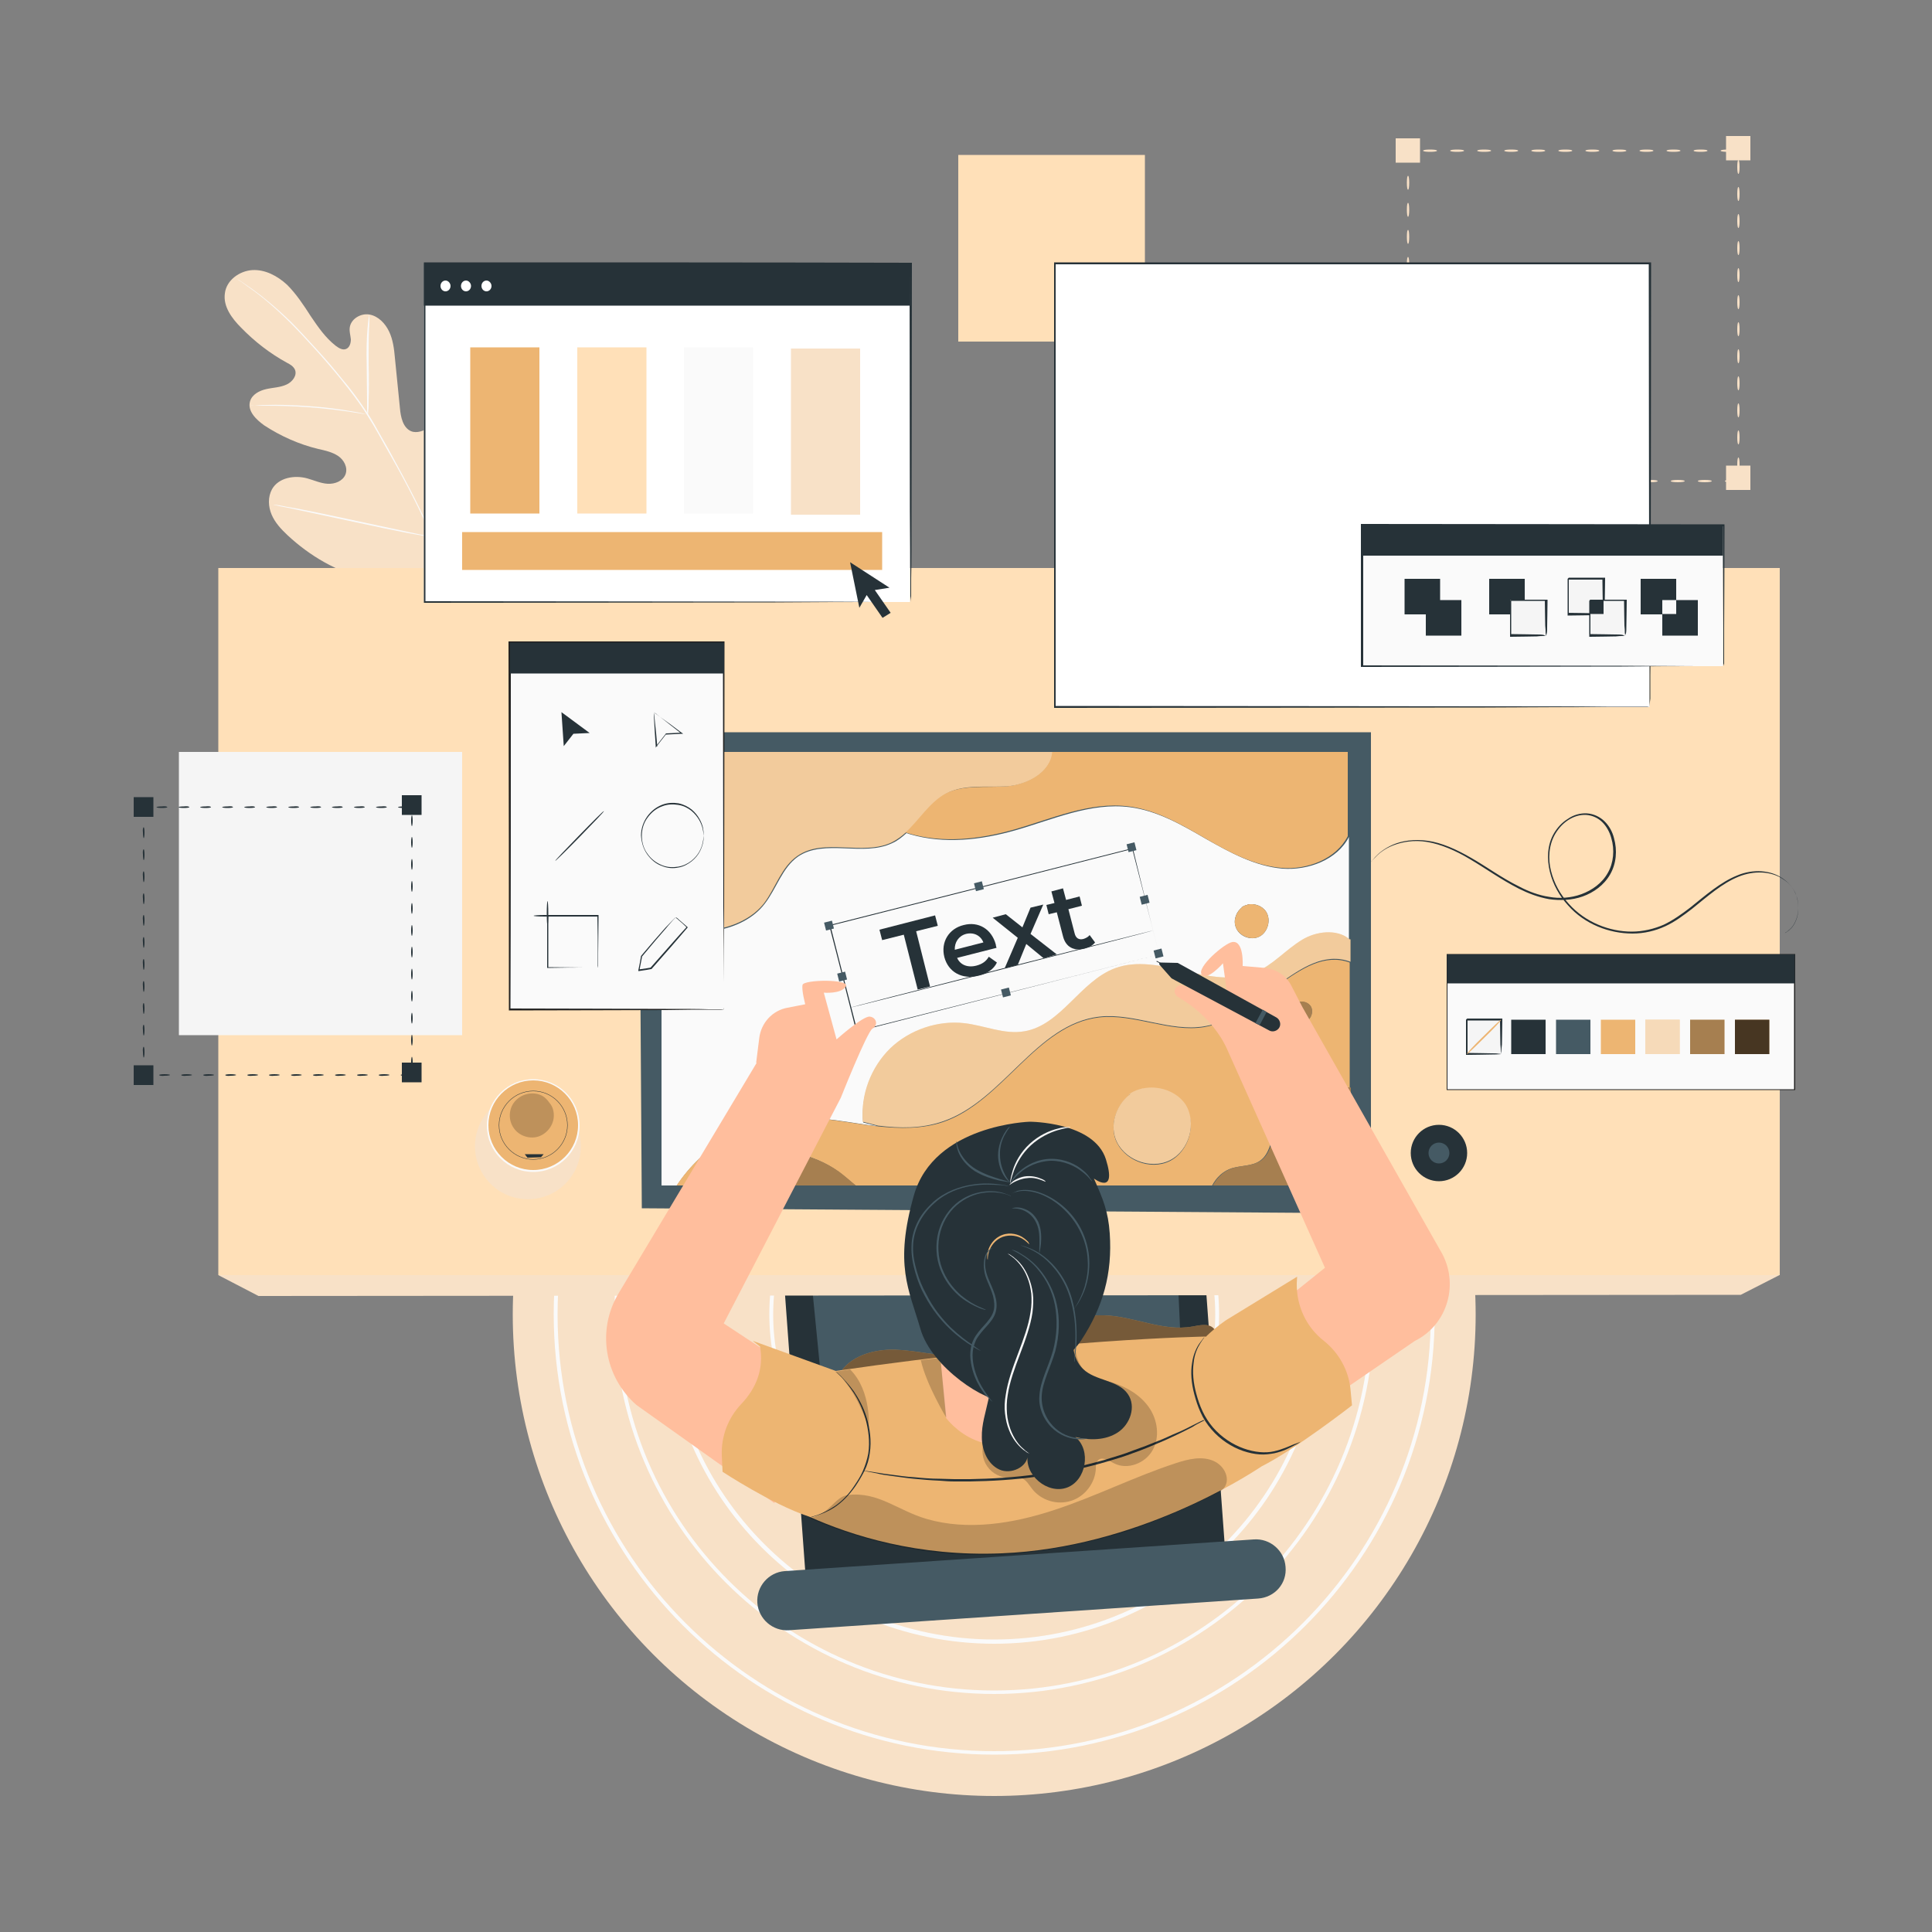 <?xml version="1.0" encoding="utf-8"?>
<!-- Generator: Adobe Illustrator 24.2.3, SVG Export Plug-In . SVG Version: 6.00 Build 0)  -->
<svg version="1.1" id="Layer_1" xmlns="http://www.w3.org/2000/svg" xmlns:xlink="http://www.w3.org/1999/xlink" x="0px" y="0px"
	 viewBox="0 0 500 500" style="enable-background:new 0 0 500 500;" xml:space="preserve">
<rect x="0" y="0" width="500" height="500" fill="#808080" stroke="none"/>
<style type="text/css">
	.st0{display:none;}
	.st1{display:inline;fill:#F5F5F5;}
	.st2{fill:#F8E1C7;}
	.st3{fill:#FAFAFA;}
	.st4{fill:#FFE0B8;}
	.st5{fill:#263238;}
	.st6{fill:#455A64;}
	.st7{fill:#EDB572;}
	.st8{opacity:0.3;}
	.st9{fill:#FFFFFF;}
	.st10{opacity:0.5;}
	.st11{fill:#FFBE9D;}
	.st12{opacity:0.2;}
	.st13{fill:#F5F5F5;}
	.st14{fill:#222221;}
	.st15{fill:none;}
	.st16{opacity:0.7;}
</style>
<g id="Background_Simple" class="st0">
	<path class="st1" d="M62.5,204.9c-0.2,12.5,1,24.9,3.7,37.1c8.2,35.9,26.1,55.8,50.5,81.8c23.8,25.4,56.8,47,90.3,56.2
		c45.7,12.6,80.1,17,126.7,8.4c23.3-4.3,54.7-21.1,72.1-37.1c16.5-15.2,31.7-36.8,35.5-59c4.4-25.3,1.8-52.4-11.2-74.5
		s-37.3-38.2-63-37.5c-27.5,0.7-53.9,19.7-80.6,13.3c-12.1-2.9-22.8-11.2-28.7-22.1c-6.4-12-7-26.2-10.8-39.3
		c-9-31.4-38-55.7-70.2-60.6c-32.3-5-66.4,8.8-87.4,33.8s-28.7,50.7-26.8,92.3L62.5,204.9z"/>
</g>
<g>
	<g id="Background_Complete">
		<g>
			<g>
				<g>
					<g>
						<path class="st2" d="M446.4,124.5c0-0.2,0.8-0.3,1.8-0.3s1.8,0.1,1.8,0.3s-0.8,0.3-1.8,0.3
							C447.2,124.8,446.4,124.7,446.4,124.5z"/>
					</g>
				</g>
				<g>
					<g>
						<path class="st2" d="M439.4,124.5c0-0.2,0.8-0.3,1.8-0.3s1.8,0.1,1.8,0.3s-0.8,0.3-1.8,0.3
							C440.2,124.8,439.4,124.7,439.4,124.5z"/>
					</g>
				</g>
				<g>
					<g>
						<path class="st2" d="M432.4,124.5c0-0.2,0.8-0.3,1.8-0.3s1.8,0.1,1.8,0.3s-0.8,0.3-1.8,0.3
							C433.2,124.8,432.4,124.7,432.4,124.5z"/>
					</g>
				</g>
				<g>
					<g>
						<path class="st2" d="M425.4,124.5c0-0.2,0.8-0.3,1.8-0.3s1.8,0.1,1.8,0.3s-0.8,0.3-1.8,0.3
							C426.2,124.8,425.4,124.7,425.4,124.5z"/>
					</g>
				</g>
				<g>
					<g>
						<path class="st2" d="M418.4,124.5c0-0.2,0.8-0.3,1.8-0.3s1.8,0.1,1.8,0.3s-0.8,0.3-1.8,0.3
							C419.2,124.8,418.4,124.7,418.4,124.5z"/>
					</g>
				</g>
				<g>
					<g>
						<path class="st2" d="M411.4,124.5c0-0.2,0.8-0.3,1.8-0.3s1.8,0.1,1.8,0.3s-0.8,0.3-1.8,0.3
							C412.2,124.8,411.4,124.7,411.4,124.5z"/>
					</g>
				</g>
				<g>
					<g>
						<path class="st2" d="M404.4,124.5c0-0.2,0.8-0.3,1.8-0.3s1.8,0.1,1.8,0.3s-0.8,0.3-1.8,0.3
							C405.2,124.8,404.4,124.7,404.4,124.5z"/>
					</g>
				</g>
				<g>
					<g>
						<path class="st2" d="M397.4,124.5c0-0.2,0.8-0.3,1.8-0.3s1.8,0.1,1.8,0.3s-0.8,0.3-1.8,0.3
							C398.2,124.8,397.4,124.7,397.4,124.5z"/>
					</g>
				</g>
				<g>
					<g>
						<path class="st2" d="M390.4,124.5c0-0.2,0.8-0.3,1.8-0.3s1.8,0.1,1.8,0.3s-0.8,0.3-1.8,0.3
							C391.2,124.8,390.4,124.7,390.4,124.5z"/>
					</g>
				</g>
				<g>
					<g>
						<path class="st2" d="M383.4,124.5c0-0.2,0.8-0.3,1.8-0.3s1.8,0.1,1.8,0.3s-0.8,0.3-1.8,0.3
							C384.2,124.8,383.4,124.7,383.4,124.5z"/>
					</g>
				</g>
				<g>
					<g>
						<path class="st2" d="M376.4,124.5c0-0.2,0.8-0.3,1.8-0.3s1.8,0.1,1.8,0.3s-0.8,0.3-1.8,0.3
							C377.2,124.8,376.4,124.7,376.4,124.5z"/>
					</g>
				</g>
				<g>
					<g>
						<path class="st2" d="M369.4,124.5c0-0.2,0.8-0.3,1.8-0.3s1.8,0.1,1.8,0.3s-0.8,0.3-1.8,0.3
							C370.2,124.8,369.4,124.7,369.4,124.5z"/>
					</g>
				</g>
				<g>
					<g>
						<path class="st2" d="M364.4,122.5c0.2,0,0.3,0.8,0.3,1.8c0,0.1,0,0.2,0,0.3l-0.3-0.3c0.8,0,1.5,0.1,1.5,0.3s-0.6,0.3-1.5,0.3
							h-0.3v-0.3c0-0.1,0-0.2,0-0.3C364.1,123.3,364.2,122.5,364.4,122.5z"/>
					</g>
				</g>
				<g>
					<g>
						<path class="st2" d="M364.4,115.5c0.2,0,0.3,0.8,0.3,1.8s-0.1,1.8-0.3,1.8c-0.2,0-0.3-0.8-0.3-1.8
							C364.1,116.3,364.2,115.5,364.4,115.5z"/>
					</g>
				</g>
				<g>
					<g>
						<path class="st2" d="M364.4,108.5c0.2,0,0.3,0.8,0.3,1.8s-0.1,1.8-0.3,1.8c-0.2,0-0.3-0.8-0.3-1.8
							C364.1,109.3,364.2,108.5,364.4,108.5z"/>
					</g>
				</g>
				<g>
					<g>
						<path class="st2" d="M364.4,101.5c0.2,0,0.3,0.8,0.3,1.8s-0.1,1.8-0.3,1.8c-0.2,0-0.3-0.8-0.3-1.8
							C364.1,102.3,364.2,101.5,364.4,101.5z"/>
					</g>
				</g>
				<g>
					<g>
						<path class="st2" d="M364.4,94.5c0.2,0,0.3,0.8,0.3,1.8s-0.1,1.8-0.3,1.8c-0.2,0-0.3-0.8-0.3-1.8
							C364.1,95.3,364.2,94.5,364.4,94.5z"/>
					</g>
				</g>
				<g>
					<g>
						<path class="st2" d="M364.4,87.5c0.2,0,0.3,0.8,0.3,1.8s-0.1,1.8-0.3,1.8c-0.2,0-0.3-0.8-0.3-1.8
							C364.1,88.2,364.2,87.5,364.4,87.5z"/>
					</g>
				</g>
				<g>
					<g>
						<path class="st2" d="M364.4,80.5c0.2,0,0.3,0.8,0.3,1.8s-0.1,1.8-0.3,1.8c-0.2,0-0.3-0.8-0.3-1.8
							C364.1,81.2,364.2,80.5,364.4,80.5z"/>
					</g>
				</g>
				<g>
					<g>
						<path class="st2" d="M364.4,73.5c0.2,0,0.3,0.8,0.3,1.8s-0.1,1.8-0.3,1.8c-0.2,0-0.3-0.8-0.3-1.8
							C364.1,74.2,364.2,73.5,364.4,73.5z"/>
					</g>
				</g>
				<g>
					<g>
						<path class="st2" d="M364.4,66.5c0.2,0,0.3,0.8,0.3,1.8s-0.1,1.8-0.3,1.8c-0.2,0-0.3-0.8-0.3-1.8
							C364.1,67.2,364.2,66.5,364.4,66.5z"/>
					</g>
				</g>
				<g>
					<g>
						<path class="st2" d="M364.4,59.5c0.2,0,0.3,0.8,0.3,1.8s-0.1,1.8-0.3,1.8c-0.2,0-0.3-0.8-0.3-1.8
							C364.1,60.2,364.2,59.5,364.4,59.5z"/>
					</g>
				</g>
				<g>
					<g>
						<path class="st2" d="M364.4,52.5c0.2,0,0.3,0.8,0.3,1.8s-0.1,1.8-0.3,1.8c-0.2,0-0.3-0.8-0.3-1.8
							C364.1,53.2,364.2,52.5,364.4,52.5z"/>
					</g>
				</g>
				<g>
					<g>
						<path class="st2" d="M364.4,45.5c0.2,0,0.3,0.8,0.3,1.8s-0.1,1.8-0.3,1.8c-0.2,0-0.3-0.8-0.3-1.8
							C364.1,46.2,364.2,45.5,364.4,45.5z"/>
					</g>
				</g>
				<g>
					<g>
						<path class="st2" d="M364.9,39c0,0.1-0.2,0.2-0.5,0.2l0.2-0.2c0.1,0.3,0.1,0.7,0.1,1.2c0,1-0.1,1.8-0.3,1.8
							c-0.2,0-0.3-0.8-0.3-1.8c0-0.5,0-0.9,0.1-1.2v-0.2h0.2C364.7,38.8,364.9,38.9,364.9,39z"/>
					</g>
				</g>
				<g>
					<g>
						<path class="st2" d="M371.9,39c0,0.2-0.8,0.3-1.8,0.3s-1.8-0.1-1.8-0.3s0.8-0.3,1.8-0.3C371.1,38.7,371.9,38.8,371.9,39z"/>
					</g>
				</g>
				<g>
					<g>
						<path class="st2" d="M378.9,39c0,0.2-0.8,0.3-1.8,0.3s-1.8-0.1-1.8-0.3s0.8-0.3,1.8-0.3C378.1,38.7,378.9,38.8,378.9,39z"/>
					</g>
				</g>
				<g>
					<g>
						<path class="st2" d="M385.9,39c0,0.2-0.8,0.3-1.8,0.3s-1.8-0.1-1.8-0.3s0.8-0.3,1.8-0.3C385.1,38.7,385.9,38.8,385.9,39z"/>
					</g>
				</g>
				<g>
					<g>
						<path class="st2" d="M392.9,39c0,0.2-0.8,0.3-1.8,0.3s-1.8-0.1-1.8-0.3s0.8-0.3,1.8-0.3C392.1,38.7,392.9,38.8,392.9,39z"/>
					</g>
				</g>
				<g>
					<g>
						<path class="st2" d="M399.9,39c0,0.2-0.8,0.3-1.8,0.3s-1.8-0.1-1.8-0.3s0.8-0.3,1.8-0.3C399.2,38.7,399.9,38.8,399.9,39z"/>
					</g>
				</g>
				<g>
					<g>
						<path class="st2" d="M406.9,39c0,0.2-0.8,0.3-1.8,0.3s-1.8-0.1-1.8-0.3s0.8-0.3,1.8-0.3C406.2,38.7,406.9,38.8,406.9,39z"/>
					</g>
				</g>
				<g>
					<g>
						<path class="st2" d="M413.9,39c0,0.2-0.8,0.3-1.8,0.3s-1.8-0.1-1.8-0.3s0.8-0.3,1.8-0.3C413.2,38.7,413.9,38.8,413.9,39z"/>
					</g>
				</g>
				<g>
					<g>
						<path class="st2" d="M420.9,39c0,0.2-0.8,0.3-1.8,0.3s-1.8-0.1-1.8-0.3s0.8-0.3,1.8-0.3C420.2,38.7,420.9,38.8,420.9,39z"/>
					</g>
				</g>
				<g>
					<g>
						<path class="st2" d="M427.9,39c0,0.2-0.8,0.3-1.8,0.3s-1.8-0.1-1.8-0.3s0.8-0.3,1.8-0.3C427.2,38.7,427.9,38.8,427.9,39z"/>
					</g>
				</g>
				<g>
					<g>
						<path class="st2" d="M434.9,39c0,0.2-0.8,0.3-1.8,0.3s-1.8-0.1-1.8-0.3s0.8-0.3,1.8-0.3C434.2,38.7,434.9,38.8,434.9,39z"/>
					</g>
				</g>
				<g>
					<g>
						<path class="st2" d="M441.9,39c0,0.2-0.8,0.3-1.8,0.3s-1.8-0.1-1.8-0.3s0.8-0.3,1.8-0.3C441.2,38.7,441.9,38.8,441.9,39z"/>
					</g>
				</g>
				<g>
					<g>
						<path class="st2" d="M448.9,39c0,0.2-0.8,0.3-1.8,0.3s-1.8-0.1-1.8-0.3s0.8-0.3,1.8-0.3C448.2,38.7,448.9,38.8,448.9,39z"/>
					</g>
				</g>
				<g>
					<g>
						<path class="st2" d="M449.9,45c-0.2,0-0.3-0.8-0.3-1.8s0.1-1.8,0.3-1.8c0.2,0,0.3,0.8,0.3,1.8S450.1,45,449.9,45z"/>
					</g>
				</g>
				<g>
					<g>
						<path class="st2" d="M449.9,52c-0.2,0-0.3-0.8-0.3-1.8s0.1-1.8,0.3-1.8c0.2,0,0.3,0.8,0.3,1.8C450.2,51.2,450.1,52,449.9,52z"
							/>
					</g>
				</g>
				<g>
					<g>
						<path class="st2" d="M449.9,59c-0.2,0-0.3-0.8-0.3-1.8s0.1-1.8,0.3-1.8c0.2,0,0.3,0.8,0.3,1.8C450.2,58.2,450.1,59,449.9,59z"
							/>
					</g>
				</g>
				<g>
					<g>
						<path class="st2" d="M449.9,66c-0.2,0-0.3-0.8-0.3-1.8s0.1-1.8,0.3-1.8c0.2,0,0.3,0.8,0.3,1.8C450.2,65.2,450.1,66,449.9,66z"
							/>
					</g>
				</g>
				<g>
					<g>
						<path class="st2" d="M449.9,73c-0.2,0-0.3-0.8-0.3-1.8s0.1-1.8,0.3-1.8c0.2,0,0.3,0.8,0.3,1.8C450.2,72.2,450.1,73,449.9,73z"
							/>
					</g>
				</g>
				<g>
					<g>
						<path class="st2" d="M449.9,80c-0.2,0-0.3-0.8-0.3-1.8s0.1-1.8,0.3-1.8c0.2,0,0.3,0.8,0.3,1.8C450.2,79.2,450.1,80,449.9,80z"
							/>
					</g>
				</g>
				<g>
					<g>
						<path class="st2" d="M449.9,87c-0.2,0-0.3-0.8-0.3-1.8s0.1-1.8,0.3-1.8c0.2,0,0.3,0.8,0.3,1.8C450.2,86.2,450.1,87,449.9,87z"
							/>
					</g>
				</g>
				<g>
					<g>
						<path class="st2" d="M449.9,94c-0.2,0-0.3-0.8-0.3-1.8s0.1-1.8,0.3-1.8c0.2,0,0.3,0.8,0.3,1.8C450.2,93.2,450.1,94,449.9,94z"
							/>
					</g>
				</g>
				<g>
					<g>
						<path class="st2" d="M449.9,101c-0.2,0-0.3-0.8-0.3-1.8s0.1-1.8,0.3-1.8c0.2,0,0.3,0.8,0.3,1.8
							C450.2,100.2,450.1,101,449.9,101z"/>
					</g>
				</g>
				<g>
					<g>
						<path class="st2" d="M449.9,108c-0.2,0-0.3-0.8-0.3-1.8s0.1-1.8,0.3-1.8c0.2,0,0.3,0.8,0.3,1.8
							C450.2,107.2,450.1,108,449.9,108z"/>
					</g>
				</g>
				<g>
					<g>
						<path class="st2" d="M449.9,115c-0.2,0-0.3-0.8-0.3-1.8s0.1-1.8,0.3-1.8c0.2,0,0.3,0.8,0.3,1.8S450.1,115,449.9,115z"/>
					</g>
				</g>
				<g>
					<g>
						<path class="st2" d="M449.9,122c-0.2,0-0.3-0.8-0.3-1.8s0.1-1.8,0.3-1.8c0.2,0,0.3,0.8,0.3,1.8
							C450.2,121.3,450.1,122,449.9,122z"/>
					</g>
				</g>
			</g>
			<g>
				<rect x="446.7" y="120.5" class="st2" width="6.3" height="6.3"/>
			</g>
			<g>
				<rect x="361.2" y="121.3" class="st2" width="6.3" height="6.3"/>
			</g>
			<g>
				<rect x="446.7" y="35.2" class="st2" width="6.3" height="6.3"/>
			</g>
			<g>
				<rect x="361.2" y="35.8" class="st2" width="6.3" height="6.3"/>
			</g>
		</g>
		<g>
			<g>
				<g>
					<g>
						<g>
							<path class="st2" d="M116.8,147.9c11.1-9.7,12.1-25.5,10-39.5c-0.3-2.3-0.4-4.8-1.7-6.7c-1.3-1.9-4.1-3-6.1-1.8
								c-1.6,1-2.2,3.1-3,4.9c-1,2.4-2.8,4.4-4.9,5.8c-1.4,0.9-3.2,1.6-4.7,1c-2.1-0.9-2.7-3.6-2.9-6c-0.4-4.3-0.9-8.7-1.3-13
								c-0.2-2.3-0.5-4.7-1.5-6.8c-1-2.1-2.8-4-5.1-4.4c-2.3-0.4-4.9,1.2-5.1,3.5c-0.1,1,0.2,1.9,0.3,2.9c0,1-0.3,2.1-1.2,2.5
								c-0.9,0.4-1.9-0.2-2.7-0.8c-2.7-2.1-4.6-4.9-6.5-7.7c-1.8-2.8-3.7-5.7-6.1-8.1c-2.5-2.3-5.7-4-9-3.8c-3.3,0.2-6.7,2.6-7.1,6
								c-0.5,3.4,1.8,6.5,4.2,8.9c3.5,3.6,7.5,6.7,11.9,9.1c0.8,0.4,1.6,0.9,2,1.7c0.7,1.5-0.6,3.2-2.1,3.9
								c-1.7,0.8-3.6,0.8-5.3,1.2c-1.8,0.4-3.7,1.4-4.2,3.2c-0.7,2.5,1.6,4.7,3.7,6.2c4.3,2.8,9,4.9,14,6.1c1.8,0.4,3.6,0.8,5.1,1.8
								s2.6,3,1.9,4.8c-0.7,1.7-2.7,2.5-4.6,2.4c-1.8-0.1-3.5-0.9-5.3-1.4c-3.3-0.9-7.4-0.2-9.1,2.8c-1.1,2-1,4.5-0.1,6.6
								s2.5,3.8,4.1,5.3c5.8,5.4,12.8,9.5,20.5,11.3C102.8,151.4,109.8,151.4,116.8,147.9"/>
						</g>
					</g>
				</g>
			</g>
			<g>
				<g>
					<g>
						<g>
							<g>
								<path class="st3" d="M118.1,158.2c-1.1-5.5-3.1-11.9-5.9-18.7s-6.6-14-10.7-21.5c-1-1.9-2.1-3.7-3.1-5.5s-2-3.6-3.1-5.3
									c-2.2-3.4-4.5-6.5-6.9-9.3c-2.3-2.9-4.6-5.5-6.8-7.9c-2.2-2.4-4.3-4.7-6.2-6.6c-4-3.9-7.5-6.7-10-8.5
									c-1.3-0.9-2.3-1.6-2.9-2c-0.3-0.2-0.6-0.4-0.8-0.5s-0.3-0.2-0.3-0.2s0.1,0.1,0.2,0.2c0.2,0.1,0.4,0.3,0.8,0.5
									c0.7,0.5,1.6,1.2,2.9,2.1c2.5,1.8,6,4.7,9.9,8.6c2,2,4,4.2,6.2,6.6s4.5,5.1,6.8,7.9c2.3,2.9,4.7,5.9,6.8,9.3
									c1.1,1.7,2.1,3.4,3.1,5.2c1,1.8,2,3.6,3.1,5.5c4.2,7.4,7.9,14.6,10.7,21.4c2.9,6.8,4.8,13.2,6,18.6"/>
							</g>
						</g>
					</g>
				</g>
			</g>
			<g>
				<g>
					<g>
						<g>
							<g>
								<path class="st3" d="M95.2,107.3c0,0,0.1-0.4,0.1-1c0.1-0.7,0.1-1.6,0.1-2.8c0.1-2.3,0.1-5.6,0-9.2c0-3.6,0-6.8,0.1-9.1
									c0.1-1.2,0.1-2.1,0.1-2.8c0-0.7,0-1,0-1s-0.1,0.4-0.2,1s-0.2,1.6-0.3,2.8c-0.2,2.3-0.3,5.6-0.2,9.2c0,3.5,0.1,6.7,0.1,9.2
									c0,1.1,0,2,0,2.8C95.1,106.9,95.1,107.3,95.2,107.3z"/>
							</g>
						</g>
					</g>
				</g>
			</g>
			<g>
				<g>
					<g>
						<g>
							<g>
								<path class="st3" d="M64.7,105c0,0,0.4,0,1.2,0c0.8,0,1.9,0,3.3,0c2.8,0,6.6,0.1,10.8,0.4c4.2,0.3,8,0.8,10.7,1.2
									c1.4,0.2,2.5,0.4,3.2,0.5c0.8,0.1,1.2,0.2,1.2,0.2s-0.4-0.1-1.2-0.3c-0.8-0.2-1.9-0.4-3.2-0.6c-2.7-0.5-6.5-1-10.8-1.3
									c-4.2-0.3-8.1-0.4-10.8-0.3c-1.4,0-2.5,0.1-3.3,0.2C65.2,104.9,64.7,105,64.7,105z"/>
							</g>
						</g>
					</g>
				</g>
			</g>
			<g>
				<g>
					<g>
						<g>
							<g>
								<path class="st3" d="M111.8,139c0,0,0.1-0.1,0.2-0.4c0.1-0.3,0.2-0.7,0.4-1.1c0.3-1,0.8-2.4,1.3-4.2
									c1.1-3.6,2.4-8.6,3.7-14.1c1.4-5.5,2.6-10.5,3.6-14.1c0.5-1.7,0.9-3.2,1.2-4.3c0.1-0.5,0.2-0.8,0.3-1.2
									c0.1-0.3,0.1-0.4,0.1-0.4s-0.1,0.1-0.2,0.4s-0.2,0.7-0.4,1.1c-0.3,1-0.8,2.4-1.3,4.2c-1.1,3.6-2.4,8.6-3.7,14.1
									c-1.4,5.5-2.6,10.5-3.6,14.1c-0.5,1.7-0.9,3.2-1.2,4.2c-0.1,0.5-0.2,0.8-0.3,1.2C111.8,138.9,111.8,139,111.8,139z"/>
							</g>
						</g>
					</g>
				</g>
			</g>
			<g>
				<g>
					<g>
						<g>
							<g>
								<path class="st3" d="M70.8,130.6c0,0,0.1,0.1,0.4,0.1c0.3,0.1,0.7,0.2,1.2,0.3c1.1,0.2,2.6,0.5,4.4,0.9
									c3.7,0.8,8.8,1.9,14.5,3.1c5.6,1.2,10.8,2.3,14.5,3c1.9,0.3,3.4,0.6,4.4,0.8c0.5,0.1,0.9,0.1,1.2,0.2c0.3,0,0.4,0,0.4,0
									s-0.1-0.1-0.4-0.1c-0.3-0.1-0.7-0.2-1.2-0.3c-1.1-0.2-2.6-0.5-4.4-0.9c-3.7-0.8-8.8-1.9-14.5-3.1c-5.6-1.2-10.8-2.3-14.5-3
									c-1.9-0.3-3.4-0.6-4.4-0.8c-0.5-0.1-0.9-0.1-1.2-0.2C70.9,130.6,70.8,130.6,70.8,130.6z"/>
							</g>
						</g>
					</g>
				</g>
			</g>
		</g>
		<g>
			<g>
				<ellipse class="st2" cx="257.3" cy="340.2" rx="124.6" ry="124.6"/>
			</g>
			<g>
				<path class="st3" d="M257.3,438.4c-54.2,0-98.3-44.1-98.3-98.3s44.1-98.3,98.3-98.3s98.3,44.1,98.3,98.3
					C355.6,394.3,311.5,438.4,257.3,438.4z M257.3,242.9c-53.6,0-97.3,43.6-97.3,97.3s43.6,97.3,97.3,97.3s97.3-43.6,97.3-97.3
					S311,242.9,257.3,242.9z"/>
			</g>
			<g>
				<path class="st3" d="M257.3,454.1c-62.8,0-114-51.1-114-114s51.1-114,114-114c62.8,0,114,51.1,114,114S320.2,454.1,257.3,454.1z
					 M257.3,227.2c-62.3,0-113,50.7-113,113s50.7,113,113,113s113-50.7,113-113S319.6,227.2,257.3,227.2z"/>
			</g>
			<g>
				<path class="st3" d="M257.3,425.4c-47,0-85.2-38.2-85.2-85.2s38.2-85.2,85.2-85.2s85.2,38.2,85.2,85.2
					C342.5,387.1,304.3,425.4,257.3,425.4z M257.3,255.9c-46.4,0-84.2,37.8-84.2,84.2s37.8,84.2,84.2,84.2s84.2-37.8,84.2-84.2
					S303.8,255.9,257.3,255.9z"/>
			</g>
			<g>
				<path class="st3" d="M257.3,412c-39.6,0-71.9-32.2-71.9-71.9s32.2-71.9,71.9-71.9c39.6,0,71.9,32.2,71.9,71.9S297,412,257.3,412
					z M257.3,269.3c-39.1,0-70.9,31.8-70.9,70.9s31.8,70.9,70.9,70.9s70.9-31.8,70.9-70.9S296.4,269.3,257.3,269.3z"/>
			</g>
			<g>
				<path class="st3" d="M257.3,398.3c-32.1,0-58.2-26.1-58.2-58.2s26.1-58.2,58.2-58.2s58.2,26.1,58.2,58.2
					C315.5,372.2,289.4,398.3,257.3,398.3z M257.3,283c-31.5,0-57.2,25.7-57.2,57.2s25.7,57.2,57.2,57.2s57.2-25.7,57.2-57.2
					C314.5,308.6,288.9,283,257.3,283z"/>
			</g>
			<g>
				<path class="st3" d="M257.3,386c-25.3,0-45.9-20.6-45.9-45.9s20.6-45.9,45.9-45.9s45.9,20.6,45.9,45.9S282.6,386,257.3,386z
					 M257.3,295.3c-24.7,0-44.9,20.1-44.9,44.9c0,24.7,20.1,44.9,44.9,44.9c24.7,0,44.9-20.1,44.9-44.9S282.1,295.3,257.3,295.3z"/>
			</g>
		</g>
		<g>
			<rect x="248" y="40.1" class="st4" width="48.3" height="48.3"/>
		</g>
	</g>
	<g id="Desk">
		<g>
			<g>
				
					<rect x="204.9" y="296.3" transform="matrix(0.997 -7.295220e-02 7.295220e-02 0.997 -25.281 19.865)" class="st5" width="108.8" height="119.4"/>
			</g>
			<g>
				<polygon class="st6" points="305.8,352.6 304.2,317.4 209.5,326.3 213.1,362.9 				"/>
			</g>
			<g>
				<path class="st6" d="M325.6,413.7l-121.4,8.2c-4.2,0.3-7.9-2.9-8.2-7.1l0,0c-0.3-4.2,2.9-7.9,7.1-8.2l121.4-8.2
					c4.2-0.3,7.9,2.9,8.2,7.1l0,0C333.1,409.8,329.9,413.4,325.6,413.7z"/>
			</g>
		</g>
		<g>
			<g>
				<rect x="56.5" y="147" class="st4" width="404.1" height="183"/>
			</g>
			<g>
				<polygon class="st2" points="56.5,330 66.9,335.4 450.5,335.1 460.5,330 				"/>
			</g>
		</g>
	</g>
	<g id="Character">
		<g>
			<g>
				<g>
					<g>
						<polygon class="st6" points="166.1,312.7 165.3,189.5 354.8,189.5 354.8,314 						"/>
					</g>
					<g>
						<g>
							<path class="st3" d="M205.2,289.3c7.3-0.4,14.8,1.3,22.1,2.2l-3.9-1c-0.6-7,2.1-14.1,7.1-19s12.3-7.3,19.2-6.5
								c5.2,0.6,10.3,3,15.5,2.1c9.5-1.6,14.4-12.9,23.4-16.3c11.5-4.3,24.9,5.8,36.3,1.1c4.6-1.9,7.9-6,12.2-8.5
								c3.7-2.2,9-2.8,12-0.3v-26.5c-3,5.9-10.5,8.7-17.2,8.2c-7.1-0.6-13.6-4.2-19.8-7.7c-6.2-3.6-12.6-7.3-19.7-8.2
								c-10.1-1.3-19.9,3.2-29.7,6c-8.8,2.5-18.4,3.6-27.2,1c-0.3-0.1-0.6-0.2-0.9-0.3c-1.1,1-2.3,2-3.7,2.6
								c-7.5,3.6-17.5-1.2-24.4,3.5c-4.1,2.9-5.5,8.2-8.6,12.2c-5.6,7.4-19,9.5-26.7,4.3v60.7v7.9h4
								C181.7,296.8,193.1,289.9,205.2,289.3z M321.2,234.9c0.5-0.4,1-0.6,1.5-0.7c0.1,0,0.1-0.1,0.2-0.1h-0.1
								c1.8-0.4,3.9,0.3,4.9,1.9c1.3,2.1,0.4,5.3-1.8,6.4c-2.2,1.1-5.3-0.1-6.1-2.5c-0.7-1.9,0.2-4.1,1.8-5.2L321.2,234.9z"/>
						</g>
						<g>
							<path class="st7" d="M349,242.9c-3.1-2.5-8.4-1.9-12,0.3c-4.3,2.6-7.6,6.6-12.2,8.5c-11.4,4.7-24.8-5.4-36.3-1.1
								c-9,3.4-13.9,14.7-23.4,16.3c-5.2,0.9-10.3-1.5-15.5-2.1c-6.9-0.8-14.2,1.7-19.2,6.5c-5,4.9-7.7,12-7.1,19l3.9,1
								c5.7,0.7,11.3,0.8,16.8-1.1c15.6-5.3,24.1-25.2,40.5-27.1c9.1-1,18.2,4,27.2,2.5c7.3-1.2,13.1-6.5,19.2-10.9
								c5.9-4.2,11.9-8.3,18.6-5.8v-5.8C349.3,243.2,349.2,243,349,242.9z"/>
						</g>
						<g>
							<g>
								<path class="st7" d="M330.9,254.9c-6,4.3-11.9,9.6-19.2,10.9c-9,1.5-18.1-3.5-27.2-2.5c-16.4,1.9-24.9,21.8-40.5,27.1
									c-5.4,1.8-11.1,1.7-16.8,1.1c-7.3-0.8-14.8-2.6-22.1-2.2c-12,0.6-23.4,7.5-30,17.5h4c3.8-4,8.9-6.7,14.4-8.1
									c8-1.9,16.8-0.3,23.5,4.5c1.5,1.1,3,2.4,4.4,3.6h29.8c1.3-0.7,2.6-1.5,4-2.2c5.4-2.7,11.6-4.6,17.5-3.4
									c3.6,0.8,7.1,2.8,9.1,5.6h31.9c1.1-2.1,2.9-3.8,5.2-4.5c2.4-0.7,5.2-0.5,7.2-1.9c2.4-1.7,2.8-5,3.8-7.7
									c2.7-7.7,11.5-12.6,19.4-11.1v-32.5C342.8,246.7,336.8,250.7,330.9,254.9z M302.7,300.5c-5.1,2.5-12-0.3-14-5.6
									c-1.5-4.2,0.4-9.2,4-11.7l-0.8,0.4c0.9-0.7,1.9-1.2,3-1.5c0.3-0.1,0.7-0.2,1-0.3l-0.2,0.1c4.1-0.9,8.8,0.7,11,4.3
									C309.8,290.8,307.7,298,302.7,300.5z M338.1,264.3c-1.4,0.7-3.2-0.1-3.7-1.5c-0.4-1.1,0.1-2.5,1.1-3.2l-0.3,0.1
									c0.3-0.2,0.6-0.4,0.9-0.4h0.1l0,0c1.1-0.2,2.4,0.2,3,1.1C340,261.7,339.4,263.6,338.1,264.3z"/>
							</g>
						</g>
						<g>
							<path class="st7" d="M330.1,292.7c-1,2.8-1.4,6-3.8,7.7c-2.1,1.4-4.8,1.2-7.2,1.9c-2.3,0.7-4.1,2.4-5.2,4.5h35.7v-25.3
								C341.5,280.1,332.8,285.1,330.1,292.7z"/>
						</g>
						<g>
							<path class="st7" d="M193.6,298.7c-5.5,1.3-10.6,4.1-14.4,8.1h42.3c-1.5-1.2-2.9-2.5-4.4-3.6
								C210.4,298.5,201.5,296.8,193.6,298.7z"/>
						</g>
						<g>
							<path class="st7" d="M272.8,301.3c-5.9-1.3-12.1,0.6-17.5,3.4c-1.3,0.7-2.7,1.4-4,2.2h30.6
								C279.9,304.1,276.4,302.1,272.8,301.3z"/>
						</g>
						<g>
							<path class="st7" d="M260.4,203.5c-5.3,0.4-11-0.5-15.8,1.9c-4.2,2.2-6.8,6.7-10.3,10c0.3,0.1,0.6,0.2,0.9,0.3
								c8.8,2.6,18.4,1.5,27.2-1c9.8-2.8,19.6-7.3,29.7-6c7.1,0.9,13.5,4.6,19.7,8.2c6.2,3.6,12.7,7.1,19.8,7.7
								c6.7,0.6,14.2-2.3,17.2-8.2v-2.3v-19.5l0,0h-76.6C272,199.8,265.7,203.1,260.4,203.5z"/>
						</g>
						<g>
							<path class="st7" d="M319.8,239.9c0.8,2.3,3.9,3.6,6.1,2.5s3.1-4.3,1.8-6.4c-1-1.6-3.1-2.3-4.9-1.9h0.1
								c-0.1,0-0.1,0.1-0.2,0.1c-0.6,0.1-1.1,0.4-1.5,0.7l0.4-0.2C320,235.8,319.1,238.1,319.8,239.9z"/>
						</g>
						<g>
							<path class="st7" d="M295.7,281.7l0.2-0.1c-0.4,0.1-0.7,0.2-1,0.3c-1.1,0.3-2.1,0.8-3,1.5l0.8-0.4c-3.6,2.6-5.5,7.5-4,11.7
								c1.9,5.3,8.9,8.1,14,5.6s7.1-9.7,4.1-14.5C304.5,282.4,299.8,280.8,295.7,281.7z"/>
						</g>
						<g class="st8">
							<g>
								<path class="st9" d="M295.7,281.7l0.2-0.1c-0.4,0.1-0.7,0.2-1,0.3c-1.1,0.3-2.1,0.8-3,1.5l0.8-0.4c-3.6,2.6-5.5,7.5-4,11.7
									c1.9,5.3,8.9,8.1,14,5.6s7.1-9.7,4.1-14.5C304.5,282.4,299.8,280.8,295.7,281.7z"/>
							</g>
						</g>
						<g>
							<path class="st7" d="M339.2,260.4c-0.6-1-1.9-1.4-3-1.1l0,0h-0.1c-0.3,0.1-0.7,0.2-0.9,0.4l0.3-0.1c-1,0.7-1.5,2-1.1,3.2
								c0.5,1.4,2.4,2.2,3.7,1.5C339.4,263.6,340,261.7,339.2,260.4z"/>
						</g>
						<g>
							<path class="st7" d="M197.8,233.7c3-4,4.4-9.3,8.6-12.2c6.9-4.8,16.9,0.1,24.4-3.5c1.4-0.7,2.6-1.6,3.7-2.6
								c3.5-3.2,6.1-7.7,10.3-10c4.7-2.5,10.4-1.6,15.8-1.9c5.3-0.4,11.4-3.6,11.8-8.9l0,0H244h-73.2l0.1,43.3
								c0.1,0,0.1,0.1,0.2,0.1C178.8,243.1,192.2,241,197.8,233.7z"/>
						</g>
						<g class="st8">
							<g>
								<path class="st9" d="M349,242.9c-3.1-2.5-8.4-1.9-12,0.3c-4.3,2.6-7.6,6.6-12.2,8.5c-11.4,4.7-24.8-5.4-36.3-1.1
									c-9,3.4-13.9,14.7-23.4,16.3c-5.2,0.9-10.3-1.5-15.5-2.1c-6.9-0.8-14.2,1.7-19.2,6.5c-5,4.9-7.7,12-7.1,19l3.9,1
									c5.7,0.7,11.3,0.8,16.8-1.1c15.6-5.3,24.1-25.2,40.5-27.1c9.1-1,18.2,4,27.2,2.5c7.3-1.2,13.1-6.5,19.2-10.9
									c5.9-4.2,11.9-8.3,18.6-5.8v-5.8C349.3,243.2,349.2,243,349,242.9z"/>
							</g>
						</g>
						<g class="st8">
							<g>
								<path class="st9" d="M243.9,194.6h-73.2l0.1,43.3c0.1,0,0.1,0.1,0.2,0.1c7.7,5.2,21.1,3,26.7-4.3c3-4,4.4-9.3,8.6-12.2
									c6.9-4.8,16.9,0.1,24.4-3.5c1.4-0.7,2.6-1.6,3.7-2.6c3.5-3.2,6.1-7.7,10.3-10c4.7-2.5,10.4-1.6,15.8-1.9
									c5.3-0.4,11.4-3.6,11.8-8.9"/>
							</g>
						</g>
					</g>
				</g>
				<g>
					<g>
						<g>
							<path class="st5" d="M300,247c-0.3-1.3-2.7-10.5-7-27.4l0.1,0.1c-19.1,4.9-47.1,12-78.3,19.9l0,0l0.1-0.1
								c2.4,9.5,4.8,18.8,7,27.4l-0.1-0.1C266.6,255.5,297.7,247.6,300,247c-2.3,0.6-33.4,8.5-78.3,20h-0.1v-0.1
								c-2.2-8.6-4.5-17.9-7-27.4v-0.1h0.1l0,0c31.2-7.9,59.3-15,78.4-19.9h0.1v0.1C297.3,236.6,299.7,245.8,300,247z"/>
						</g>
					</g>
					<g>
						
							<rect x="298.9" y="245.7" transform="matrix(0.969 -0.246 0.246 0.969 -51.523 81.443)" class="st6" width="2.1" height="2.1"/>
					</g>
					<g>
						
							<rect x="220.6" y="265.9" transform="matrix(0.969 -0.246 0.246 0.969 -58.908 62.788)" class="st6" width="2.1" height="2.1"/>
					</g>
					<g>
						
							<rect x="291.9" y="218.2" transform="matrix(0.969 -0.246 0.246 0.969 -44.969 78.873)" class="st6" width="2.1" height="2.1"/>
					</g>
					<g>
						
							<rect x="252.4" y="228.3" transform="matrix(0.969 -0.246 0.246 0.969 -48.671 69.463)" class="st6" width="2.1" height="2.1"/>
					</g>
					<g>
						
							<rect x="259.4" y="255.8" transform="matrix(0.969 -0.246 0.246 0.969 -55.225 72.033)" class="st6" width="2.1" height="2.1"/>
					</g>
					<g>
						
							<rect x="217" y="251.7" transform="matrix(0.969 -0.246 0.246 0.969 -55.523 61.462)" class="st6" width="2.1" height="2.1"/>
					</g>
					<g>
						
							<rect x="295.3" y="231.8" transform="matrix(0.969 -0.246 0.246 0.969 -48.213 80.13)" class="st6" width="2.1" height="2.1"/>
					</g>
					<g>
						
							<rect x="213.6" y="238.5" transform="matrix(0.969 -0.246 0.246 0.969 -52.38 60.221)" class="st6" width="2.1" height="2.1"/>
					</g>
					<g>
						<path class="st5" d="M233.9,241.9l-5.6,1.4l-0.7-2.7l14.4-3.7l0.7,2.7l-5.6,1.4l3.6,14.3l-3.2,0.8L233.9,241.9z"/>
						<path class="st5" d="M257.9,245.3l-10.2,2.6c0.8,1.8,2.7,2.6,5,2c1.5-0.4,2.5-1.1,3.2-2.3l2.1,1.5c-0.8,1.7-2.5,2.9-4.7,3.4
							c-4.4,1.1-7.9-1-8.9-4.8c-1-3.9,1.2-7.4,5-8.3c3.8-1,7.2,1,8.3,5C257.7,244.6,257.8,245,257.9,245.3z M247.1,245.8l7.4-1.9
							c-0.7-1.8-2.5-2.7-4.5-2.2C248.1,242.2,247,243.9,247.1,245.8z"/>
						<path class="st5" d="M270.1,248l-4.5-3.7l-2.2,5.4l-3.4,0.9l3.4-7.9l-6.5-5.2l3.4-0.9l4.3,3.4l2.1-5.1l3.3-0.8l-3.3,7.6
							l6.8,5.3L270.1,248z"/>
						<path class="st5" d="M283.4,243.9c-0.6,0.8-1.6,1.3-2.7,1.6c-2.8,0.7-4.9-0.4-5.6-3.2l-1.6-6.2l-2.1,0.5l-0.6-2.4l2.1-0.5
							l-0.8-3l3-0.8l0.8,3l3.5-0.9l0.6,2.4l-3.5,0.9l1.6,6.2c0.3,1.3,1.1,1.8,2.3,1.5c0.6-0.2,1.2-0.5,1.6-1L283.4,243.9z"/>
					</g>
					<g>
						<g>
							<path class="st5" d="M298.4,240.8c0,0.1-17.5,4.6-39.2,10.1c-21.6,5.5-39.2,9.9-39.2,9.9c0-0.1,17.5-4.6,39.2-10.1
								C280.8,245.2,298.4,240.8,298.4,240.8z"/>
						</g>
					</g>
				</g>
				<g>
					<g>
						<path class="st5" d="M461.9,241.5c0,0,0.7-0.3,1.6-1.2s1.9-2.8,1.9-5.2c0-1.2-0.1-2.6-0.8-4c-0.6-1.4-1.7-2.7-3.2-3.6
							c-2.9-2-7.4-2.3-11.5-0.6c-4.2,1.7-7.9,5-12,8.3c-2.1,1.6-4.3,3.3-6.9,4.5s-5.5,1.9-8.5,1.9c-6,0-12.4-2.4-16.7-7.3
							c-2.2-2.4-3.9-5.4-4.7-8.7c-0.8-3.3-0.7-7,1.1-10c0.9-1.5,2.1-2.8,3.6-3.7c1.4-1,3.2-1.5,4.9-1.4c1.7,0.1,3.4,0.9,4.6,2.1
							c1.2,1.2,2,2.7,2.4,4.3c0.9,3.2,0.6,6.6-1,9.4c-1.6,2.8-4.3,4.7-7.1,5.7c-2.8,1-5.9,1.1-8.7,0.7c-2.8-0.5-5.4-1.5-7.8-2.7
							c-4.7-2.4-8.7-5.3-12.6-7.6c-3.8-2.3-7.6-3.9-11.1-4.5s-6.6,0-8.9,0.9s-3.8,2.2-4.7,3.2c-0.2,0.2-0.4,0.5-0.6,0.6
							c-0.1,0.2-0.3,0.4-0.4,0.5c-0.2,0.3-0.3,0.4-0.3,0.4s0.1-0.1,0.3-0.4c0.1-0.1,0.2-0.3,0.4-0.5c0.2-0.2,0.4-0.4,0.6-0.7
							c0.9-1,2.4-2.3,4.7-3.3c2.3-1,5.5-1.5,9-1c3.6,0.5,7.4,2.2,11.2,4.4c3.9,2.2,7.9,5.2,12.6,7.5c2.3,1.2,4.9,2.2,7.6,2.6
							c2.7,0.5,5.7,0.3,8.4-0.7c2.7-1,5.3-2.8,6.8-5.5c1.5-2.6,1.8-6,0.9-9c-0.4-1.5-1.2-3-2.3-4.1c-1.1-1.1-2.6-1.8-4.2-1.9
							c-1.6-0.1-3.2,0.4-4.6,1.3c-1.4,0.9-2.5,2.1-3.4,3.6c-1.7,2.9-1.9,6.5-1.1,9.6c0.8,3.2,2.4,6.1,4.6,8.5
							c4.3,4.8,10.5,7.2,16.3,7.2c2.9,0,5.8-0.7,8.3-1.8c2.5-1.2,4.7-2.8,6.8-4.4c4.1-3.3,7.9-6.6,12.1-8.3
							c4.2-1.8,8.8-1.4,11.8,0.7c1.5,1,2.6,2.3,3.3,3.7c0.6,1.4,0.8,2.9,0.8,4.1c-0.1,2.5-1.1,4.4-2.1,5.3c-0.2,0.2-0.5,0.4-0.7,0.6
							c-0.2,0.2-0.4,0.3-0.5,0.3C462.1,241.4,461.9,241.5,461.9,241.5z"/>
					</g>
				</g>
				<g class="st8">
					<g>
						<path d="M330.1,292.7c-1,2.8-1.4,6-3.8,7.7c-2.1,1.4-4.8,1.2-7.2,1.9c-2.3,0.7-4.1,2.4-5.2,4.5h35.7v-25.3
							C341.5,280.1,332.8,285.1,330.1,292.7z"/>
					</g>
				</g>
				<g class="st8">
					<g>
						<path d="M339.2,260.4c-0.6-1-1.9-1.4-3-1.1l0,0h-0.1c-0.3,0.1-0.7,0.2-0.9,0.4l0.3-0.1c-1,0.7-1.5,2-1.1,3.2
							c0.5,1.4,2.4,2.2,3.7,1.5C339.4,263.6,340,261.7,339.2,260.4z"/>
					</g>
				</g>
				<g class="st8">
					<g>
						<path d="M193.6,298.7c-5.5,1.3-10.6,4.1-14.4,8.1h42.3c-1.5-1.2-2.9-2.5-4.4-3.6C210.4,298.5,201.5,296.8,193.6,298.7z"/>
					</g>
				</g>
				<g class="st8">
					<g>
						<path d="M272.8,301.3c-5.9-1.3-12.1,0.6-17.5,3.4c-1.3,0.7-2.7,1.4-4,2.2h30.6C279.9,304.1,276.4,302.1,272.8,301.3z"/>
					</g>
				</g>
			</g>
			<g>
				<g>
					<path class="st7" d="M217.1,355.8c2.7-4.9,9.1-6.7,14.7-6.5c5.6,0.2,11.2,1.8,16.9,1.6c12.9-0.6,24.1-10.9,37-10.5
						c7.7,0.2,15.3,4.3,22.9,2.9c1.8-0.3,4-0.9,5.4,0.4c1.1,1.1,1,3,0.1,4.2c-0.9,1.3-2.3,2.1-3.6,2.7
						c-19.7,9.9-42.5,10.9-64.4,13.7c-5.6,0.7-11.3,1.5-16.9,0.6c-5.6-1-11.1-4.1-13.3-9.3"/>
				</g>
				<g class="st10">
					<g>
						<path d="M217.1,355.8c2.7-4.9,9.1-6.7,14.7-6.5c5.6,0.2,11.2,1.8,16.9,1.6c12.9-0.6,24.1-10.9,37-10.5
							c7.7,0.2,15.3,4.3,22.9,2.9c1.8-0.3,4-0.9,5.4,0.4c1.1,1.1,1,3,0.1,4.2c-0.9,1.3-2.3,2.1-3.6,2.7
							c-19.7,9.9-42.5,10.9-64.4,13.7c-5.6,0.7-11.3,1.5-16.9,0.6c-5.6-1-11.1-4.1-13.3-9.3"/>
					</g>
				</g>
			</g>
			<g>
				<g>
					<g>
						<path class="st11" d="M372.8,323.7l-35.7-63l-2.9-5.6c-1.3-2.6-3.9-4.3-6.8-4.6l-5.8-0.5c0,0,0.4-6.7-2.7-6.2
							c-2,0.3-9.3,6.6-7.9,8.4s5.5-2.9,5.5-2.9l1.6,11.7c0,0-11-6.4-12.7-6c-1.8,0.4-1.8,2.3-0.4,3.1c8.4,4.9,11.8,11.6,12.6,13.5
							l0,0l25.3,56.5l-8.6,6.9l10.3,26.8l21.6-14.8C374.7,342.8,377.8,332,372.8,323.7z"/>
					</g>
					<g>
						<g>
							
								<rect x="299.8" y="248.5" transform="matrix(0.462 -0.887 0.887 0.462 -59.645 399.961)" class="st5" width="0.2" height="1.2"/>
						</g>
						<g>
							<path class="st5" d="M300.3,249.1l4.5,0.1l25.5,14.1c0.9,0.5,1.3,1.7,0.8,2.6l0,0c-0.5,0.9-1.7,1.3-2.6,0.8l-25.3-13.5
								l-3.1-3.5C299.9,249.4,300,249.1,300.3,249.1z"/>
						</g>
						<g>
							<polygon class="st6" points="327.8,261.9 326,265.3 324.9,264.8 326.8,261.3 							"/>
						</g>
					</g>
				</g>
				<g>
					<path class="st11" d="M225.1,263.1c-1.8-0.2-8.6,5.9-8.6,5.9l-3.3-12.1c0,0,4.5,0.4,5.7-1.6s-11-1.8-11.2-0.4
						c-0.3,1.3,0.7,5,0.7,5l-4.6,0.9c-3.9,0.7-6.8,3.9-7.3,7.8l-0.8,6.4l0.1,0.1l-35.7,59.6c-5.7,9.5-3.7,21.6,4.6,28.9l35.7,25.4
						l13.3-29.1l-26.4-17.4l30.3-58.4c0,0,6.8-17.1,8.2-17.9C227.3,265.4,226.9,263.3,225.1,263.1z"/>
				</g>
				<g>
					<path class="st7" d="M349.9,363.7l-0.4-4.2c-0.5-4.9-3-9.4-6.9-12.5l0,0c-4.6-3.6-7.1-9.1-7-14.9l0.1-1.7l-18.3,11.2
						c0,0-2.6,1.7-5.4,4.4v-0.1c0,0-39,0.6-95.7,8.9l-21.5-7.8l1.9,1.5c1,5.7-0.9,10.7-4.9,14.9l0,0c-3.4,3.6-5.2,8.4-5,13.3
						l0.2,4.2c0,0,12.8,8.4,22.1,11.5c0.1,0,0.2,0.1,0.3,0.1c10.9,4.9,28.2,10.4,49.8,9.5c34.9-1.4,63.5-20,67.3-22.5
						C335.4,375,349.9,363.7,349.9,363.7z"/>
				</g>
				<g>
					<g>
						<g>
							<path class="st5" d="M216.3,355c0,0,0.1,0.1,0.4,0.3c0.2,0.2,0.6,0.5,1,0.9c0.8,0.9,2,2.1,3.3,3.9c1.2,1.8,2.5,4.1,3.3,6.8
								c0.8,2.7,1.3,5.9,0.8,9.2c-0.2,1.6-0.7,3.2-1.4,4.6s-1.5,2.7-2.3,3.9c-1.6,2.3-3.5,4.2-5.3,5.4c-1.8,1.2-3.5,1.8-4.6,2.2
								c-0.6,0.2-1,0.3-1.3,0.4s-0.5,0.1-0.5,0.1c0-0.1,0.6-0.2,1.8-0.6c1.1-0.4,2.7-1.1,4.5-2.3c1.8-1.2,3.6-3,5.1-5.3
								c0.8-1.2,1.6-2.4,2.2-3.8c0.6-1.4,1.1-2.9,1.4-4.5c0.5-3.2,0-6.3-0.7-9c-0.8-2.7-1.9-5-3.1-6.8c-1.2-1.8-2.3-3.1-3.1-4
								C216.8,355.5,216.3,355,216.3,355z"/>
						</g>
					</g>
					<g class="st12">
						<g>
							<path d="M316,385.8c2.8-2,1.4-6.1-1.7-7.6s-6.8-0.6-10.1,0.5c-10.7,3.5-20.7,8.6-31.4,12.1c-10.6,3.5-22.3,5.4-33,2.3
								c-7.5-2.2-12.5-7.1-20.3-6.2c-3.5,0.4-4.6,4.9-9.9,6c0,0,9.7,4.6,23.4,7.4c8.7,1.8,19,2.6,29.3,1.8
								c10.2-0.8,20.8-3.1,29.6-5.9C305.9,391.4,316,385.8,316,385.8z"/>
						</g>
					</g>
					<g class="st12">
						<path d="M224.8,369.6c0,0,0.9-9.5-4.8-15.2l-3.8,0.6C216.2,355,221.2,358.6,224.8,369.6z"/>
					</g>
					<g>
						<g>
							<path class="st11" d="M242.9,344.5c-0.2,0.5,1.9,22.4,1.9,22.4s11.1,15.5,28.6,0.4l2.1-23.9L242.9,344.5z"/>
						</g>
						<g class="st12">
							<path d="M244.9,366.9c0,0-5.2-8.6-6.6-14.9l4.2-0.5l1,1.2L244.9,366.9z"/>
						</g>
					</g>
					<g>
						<g>
							<path class="st5" d="M336.6,373.1c0,0-0.1,0.1-0.4,0.3c-0.3,0.2-0.7,0.4-1.3,0.7c-1.1,0.6-2.8,1.5-5.1,2
								c-1.1,0.2-2.4,0.4-3.8,0.3s-2.8-0.4-4.3-0.9c-2.9-1-5.9-2.9-8.2-5.6c-1.2-1.4-2.1-2.8-2.8-4.4c-0.7-1.5-1.2-3.1-1.6-4.6
								c-0.8-3-1-5.8-0.6-8.1c0.3-2.3,1.2-4.1,1.9-5.1c0.4-0.5,0.7-0.9,0.9-1.2c0.2-0.3,0.4-0.4,0.4-0.4s-0.1,0.2-0.3,0.4
								c-0.2,0.3-0.5,0.7-0.8,1.2c-0.7,1.1-1.5,2.8-1.7,5.1c-0.3,2.3-0.1,5,0.7,7.9c0.4,1.5,0.9,3,1.6,4.5s1.6,2.9,2.7,4.2
								c4.6,5.3,11.4,7.2,15.8,6.2c2.2-0.5,3.9-1.3,5.1-1.8C336,373.4,336.6,373.1,336.6,373.1z"/>
						</g>
					</g>
					<g>
						<g>
							<path class="st5" d="M311.7,367.6c0,0-0.1,0.1-0.2,0.1c-0.2,0.1-0.4,0.2-0.6,0.3c-0.6,0.3-1.4,0.7-2.3,1.3
								c-1,0.5-2.3,1.2-3.8,1.9c-1.5,0.7-3.1,1.5-5.1,2.3c-1.9,0.8-4,1.7-6.3,2.5c-2.3,0.9-4.7,1.6-7.4,2.4
								c-5.2,1.5-11.1,2.8-17.3,3.7c-6.2,0.9-12.2,1.2-17.7,1.3c-1.4,0-2.7,0-4,0s-2.5-0.1-3.8-0.2c-2.4-0.1-4.7-0.3-6.7-0.5
								c-2.1-0.2-3.9-0.5-5.5-0.7s-3-0.4-4.1-0.7c-1.1-0.2-2-0.4-2.6-0.5c-0.3-0.1-0.5-0.1-0.7-0.1s-0.2-0.1-0.2-0.1s0.1,0,0.2,0
								c0.2,0,0.4,0.1,0.7,0.1c0.6,0.1,1.5,0.2,2.6,0.4c1.1,0.2,2.5,0.4,4.2,0.6c1.6,0.2,3.5,0.5,5.5,0.6c2,0.2,4.3,0.4,6.7,0.4
								c1.2,0,2.5,0.1,3.7,0.1c1.3,0,2.6,0,4,0c5.4-0.1,11.4-0.4,17.6-1.3s12-2.2,17.3-3.7c2.6-0.8,5.1-1.5,7.3-2.4
								c2.3-0.8,4.4-1.6,6.3-2.4c1.9-0.7,3.6-1.6,5.1-2.2s2.8-1.3,3.8-1.8s1.8-0.9,2.4-1.2c0.3-0.1,0.5-0.2,0.6-0.3
								C311.7,367.6,311.7,367.6,311.7,367.6z"/>
						</g>
					</g>
					<g class="st12">
						<g>
							<path d="M254.7,373c-0.8,2.1-0.5,4.7,0.8,6.5c1.3,1.9,3.6,3,5.9,3c1,0,2.1-0.3,3.1,0.1c1.2,0.5,1.8,1.7,2.6,2.7
								c2.3,3,6.5,4.3,10.1,3.1c3.6-1.1,6.3-4.7,6.4-8.4c0-0.7,0-1.5,0.5-2c1-1.2,2.8,0,4.2,0.7c3.5,1.8,8.1,0,10-3.4
								s1.3-7.8-0.9-11c-2.2-3.2-5.7-5.3-9.5-6.5c-2.4-0.7-5-1.2-6.9-2.8c-2.7-2.4-2.9-6.4-3-10"/>
						</g>
					</g>
				</g>
				<g>
					<g>
						<path class="st5" d="M283.1,305c2.4,5.4,3.7,8.5,4.1,14.2c0.7,10.4-1.7,19-7.4,27.7c0,0.1,0-0.1,0,0
							c-4.2,6.3-16.6,14.2-20.3,15.3c-3.7,1.1-18.4-8.1-21.3-18.3c-3-10.3-6.8-16.5-1.7-34.5c5.2-18.4,30-19.1,30-19.1
							s16.6,0,19.7,9.7C289.2,309.6,283.1,305,283.1,305z"/>
					</g>
					<g>
						<path class="st5" d="M256.9,325.6c-4.1,0.4-7.9,3.1-9.6,6.8c-1.7,3.7-1.3,8.4,1,11.7c2.1,3,5.4,5,7,8.3c1.5,3,1.2,6.5,0.5,9.8
							c-0.7,3.3-1.8,6.5-1.7,9.8c0,3.3,1.5,6.9,4.5,8.3c3,1.4,7.4-0.6,7.4-3.9c-1,5.3,5.1,10.4,10.1,8.6s6.4-9.7,2.2-13.1
							c3.7,0.9,7.8,0.9,11-1.2s4.8-6.7,2.6-9.9c-2.5-3.7-8.4-3.4-11.6-6.5c-2.7-2.6-2.8-6.7-3-10.4c-0.3-5.3-1.1-10.8-3.8-15.4
							s-7.7-8.1-13-7.8"/>
					</g>
					<g>
						<g>
							<path class="st3" d="M266.5,376.2c0,0-0.2-0.1-0.5-0.2c-0.2-0.1-0.4-0.2-0.6-0.4c-0.2-0.2-0.5-0.3-0.8-0.6
								c-1.1-0.9-2.6-2.6-3.5-5c-0.5-1.2-0.8-2.6-1-4.2c-0.2-1.5-0.1-3.2,0.2-4.9c0.5-3.4,1.8-7,3.2-10.7s2.7-7.2,3.2-10.6
								c0.3-1.7,0.3-3.3,0.2-4.8c-0.2-1.5-0.5-2.9-1-4.1c-0.9-2.4-2.3-4-3.4-5c-1.1-0.9-1.8-1.3-1.8-1.3s0.2,0.1,0.5,0.2
								c0.2,0.1,0.4,0.2,0.6,0.4c0.2,0.1,0.5,0.3,0.8,0.6c1.2,0.9,2.6,2.5,3.6,5c0.5,1.2,0.9,2.6,1.1,4.2c0.2,1.5,0.1,3.2-0.1,4.9
								c-0.5,3.4-1.8,7-3.2,10.7c-1.4,3.7-2.7,7.2-3.2,10.6c-0.3,1.7-0.3,3.3-0.2,4.8s0.5,2.9,0.9,4.1c0.9,2.4,2.2,4.1,3.3,5
								C265.8,375.9,266.5,376.2,266.5,376.2z"/>
						</g>
					</g>
					<g>
						<g>
							<path class="st6" d="M281.5,372.3c0,0-0.2,0.1-0.6,0.1c-0.4,0.1-1,0.1-1.8,0.1c-1.6-0.1-4-0.6-6.2-2.4
								c-1.1-0.9-2.1-2.1-2.9-3.7c-0.7-1.5-1.2-3.3-1-5.2c0.1-1.9,0.7-3.8,1.4-5.7c0.7-1.9,1.5-3.8,2.1-5.9
								c1.1-4.1,1.2-8.3,0.5-11.9s-2.3-6.6-4.1-8.8c-1.7-2.2-3.6-3.5-4.9-4.3s-2.2-1.1-2.1-1.2c0,0,0.2,0.1,0.6,0.2s1,0.4,1.6,0.8
								c1.4,0.8,3.3,2.1,5.1,4.3c1.8,2.2,3.5,5.2,4.3,8.9c0.8,3.7,0.7,7.9-0.4,12.1c-0.6,2.1-1.4,4-2.1,5.9s-1.3,3.7-1.4,5.6
								c-0.2,3.7,1.6,6.8,3.7,8.6c2.1,1.8,4.5,2.3,6,2.4C280.6,372.4,281.5,372.2,281.5,372.3z"/>
						</g>
					</g>
					<g>
						<g>
							<path class="st7" d="M266.4,322c-0.1,0.1-0.6-0.7-1.8-1.4c-1.1-0.7-3.1-1.2-5.1-0.5c-1.9,0.7-3.1,2.4-3.5,3.7
								c-0.5,1.3-0.3,2.2-0.4,2.2c0,0-0.1-0.2-0.1-0.6s0-1,0.2-1.7c0.4-1.4,1.5-3.3,3.7-4.1c2.1-0.8,4.3-0.1,5.4,0.7
								c0.6,0.4,1,0.8,1.3,1.1C266.3,321.8,266.4,322,266.4,322z"/>
						</g>
					</g>
					<g>
						<g>
							<path class="st6" d="M256.9,362.8c0,0-0.1-0.1-0.4-0.3c-0.2-0.2-0.5-0.5-0.9-0.9c-0.8-0.8-1.8-2.1-2.7-3.9s-1.7-4.2-1.8-6.9
								c0-1.4,0.2-2.8,0.9-4.2c0.7-1.4,1.7-2.5,2.7-3.6s2-2.3,2.4-3.6c0.4-1.3,0.2-2.7-0.1-4c-0.7-2.5-2.1-4.6-2.3-6.7
								c-0.3-2,0.1-3.8,0.8-4.7c0.3-0.5,0.7-0.7,1-0.9c0.3-0.1,0.4-0.2,0.4-0.2c0,0.1-0.6,0.3-1.2,1.2c-0.6,0.9-1,2.6-0.6,4.5
								c0.3,2,1.6,4,2.4,6.6c0.4,1.3,0.6,2.8,0.2,4.3c-0.4,1.5-1.4,2.7-2.4,3.8c-1,1.1-2,2.2-2.7,3.5c-0.6,1.3-0.9,2.6-0.9,3.9
								c0,2.6,0.8,4.9,1.6,6.7c0.9,1.8,1.8,3.1,2.5,4C256.4,362.3,256.9,362.8,256.9,362.8z"/>
						</g>
					</g>
					<g>
						<g>
							<path class="st6" d="M278,352.5c0,0,0-0.5,0.1-1.4s0.2-2.2,0.2-3.9c0.1-3.3-0.1-7.9-1.8-12.6c-1.7-4.7-4.9-8.2-7.6-10
								s-4.8-2.2-4.7-2.3c0,0,0.1,0,0.4,0.1c0.2,0.1,0.6,0.1,1,0.3c0.9,0.3,2.1,0.8,3.5,1.7c2.8,1.8,6.1,5.3,7.8,10.1
								c1.7,4.8,1.8,9.5,1.7,12.7c-0.1,1.6-0.2,3-0.4,3.9C278.2,352,278.1,352.5,278,352.5z"/>
						</g>
					</g>
					<g>
						<g>
							<path class="st6" d="M269,324.3c-0.1,0,0-0.9,0-2.4c0-1.4,0.1-3.5-0.8-5.4c-0.9-2-2.6-3.1-4-3.5s-2.3-0.2-2.3-0.3
								c0,0,0.9-0.4,2.4-0.1c0.7,0.2,1.6,0.5,2.4,1.1s1.5,1.5,2,2.5c0.9,2.1,0.8,4.2,0.7,5.7C269.2,323.5,269,324.3,269,324.3z"/>
						</g>
					</g>
					<g>
						<g>
							<path class="st13" d="M270.6,305.8c0,0.1-0.5-0.2-1.4-0.5c-0.8-0.3-2.1-0.6-3.4-0.4c-1.3,0.1-2.5,0.6-3.3,1s-1.2,0.8-1.3,0.8
								c0,0,0.3-0.5,1.1-1.1c0.8-0.5,2-1.1,3.4-1.2s2.7,0.2,3.6,0.6C270.2,305.3,270.6,305.7,270.6,305.8z"/>
						</g>
					</g>
					<g>
						<g>
							<path class="st6" d="M282.6,305.7c-0.1,0.1-0.8-1.2-2.6-2.5c-1.7-1.4-4.6-2.8-8-2.8c-3.4,0.1-6.3,1.6-7.9,3
								c-1.7,1.4-2.4,2.7-2.5,2.6c0,0,0.1-0.3,0.5-0.9c0.3-0.5,0.9-1.3,1.8-2c1.7-1.5,4.6-3.2,8.2-3.2s6.5,1.5,8.2,3
								c0.9,0.7,1.5,1.5,1.8,2C282.5,305.4,282.7,305.7,282.6,305.7z"/>
						</g>
					</g>
					<g>
						<g>
							<path class="st13" d="M277,291.7c0,0.1-1.3,0.2-3.3,0.8c-2,0.6-4.6,1.8-6.9,3.9s-3.7,4.7-4.4,6.6c-0.7,1.9-0.9,3.2-1,3.2
								c0,0,0-0.3,0.1-0.9s0.3-1.4,0.6-2.4c0.6-2,2-4.7,4.4-6.9c2.4-2.2,5.1-3.4,7.2-3.9c1-0.3,1.9-0.4,2.5-0.4
								C276.7,291.6,277,291.6,277,291.7z"/>
						</g>
					</g>
					<g>
						<g>
							<path class="st6" d="M261.3,291.6c0.1,0.1-0.5,0.7-1.2,2c-0.7,1.2-1.4,3.1-1.3,5.3c0,2.2,0.7,4,1.4,5.3
								c0.7,1.2,1.3,1.9,1.3,1.9s-0.8-0.5-1.6-1.7c-0.8-1.2-1.6-3.2-1.6-5.4c0-2.3,0.8-4.2,1.5-5.5
								C260.6,292.1,261.3,291.5,261.3,291.6z"/>
						</g>
					</g>
					<g>
						<g>
							<path class="st6" d="M247.5,295.3c0.1,0,0.1,1.1,0.8,2.6s2.1,3.4,4.3,4.7c2.2,1.3,4.4,2,6,2.5s2.6,0.7,2.6,0.8
								c0,0.1-1-0.1-2.7-0.4c-1.6-0.4-3.9-1-6.2-2.4c-2.2-1.4-3.7-3.4-4.3-5c-0.3-0.8-0.4-1.5-0.5-2
								C247.5,295.5,247.5,295.3,247.5,295.3z"/>
						</g>
					</g>
					<g>
						<g>
							<path class="st6" d="M255.1,339c0,0-0.2,0-0.5-0.1s-0.8-0.2-1.4-0.5c-1.2-0.5-2.8-1.3-4.6-2.7c-1.7-1.4-3.6-3.5-4.8-6.2
								c-1.3-2.7-1.8-6.1-1.2-9.5s2.4-6.4,4.7-8.4s4.9-2.9,7.2-3.2c2.3-0.3,4.1,0,5.3,0.4c0.6,0.2,1.1,0.4,1.4,0.5s0.5,0.2,0.4,0.2
								c0,0.1-0.6-0.3-1.9-0.6c-1.2-0.3-3-0.5-5.2-0.2s-4.7,1.3-6.9,3.2c-2.2,1.9-3.9,4.8-4.5,8.1c-0.6,3.3-0.1,6.6,1.1,9.2
								c1.2,2.7,3,4.7,4.6,6.1c1.7,1.4,3.3,2.3,4.4,2.8C254.5,338.7,255.2,338.9,255.1,339z"/>
						</g>
					</g>
					<g>
						<g>
							<path class="st6" d="M253.8,349.6c0,0-0.2-0.1-0.6-0.3c-0.4-0.2-1-0.5-1.7-1c-1.5-0.9-3.5-2.3-5.7-4.4s-4.6-5-6.5-8.6
								c-1-1.8-1.8-3.8-2.4-5.9c-0.6-2.1-1.1-4.4-1-6.8c0-2.4,0.7-4.7,1.7-6.6c1-2,2.5-3.6,4-5c3.1-2.7,6.8-3.9,9.8-4.4
								s5.6-0.3,7.2-0.1c0.8,0.1,1.5,0.2,1.9,0.3c0.4,0.1,0.7,0.2,0.7,0.2s-0.2,0-0.7-0.1c-0.4-0.1-1.1-0.2-1.9-0.2
								c-1.7-0.1-4.2-0.3-7.2,0.2s-6.5,1.7-9.5,4.4c-3,2.6-5.5,6.6-5.6,11.2c-0.1,2.3,0.4,4.5,1,6.6s1.4,4,2.4,5.8
								c1.8,3.6,4.1,6.4,6.3,8.6c2.2,2.1,4.2,3.6,5.6,4.5C253,349.1,253.8,349.5,253.8,349.6z"/>
						</g>
					</g>
					<g>
						<g>
							<path class="st6" d="M278,338.8c-0.1-0.1,1.5-2,2.7-5.8c0.5-1.9,1-4.2,0.8-6.8c-0.1-2.6-0.8-5.4-2.2-8
								c-2.8-5.3-7.6-8.6-11.4-9.6c-1.9-0.5-3.5-0.5-4.6-0.2c-1.1,0.2-1.6,0.5-1.6,0.5s0.1-0.1,0.4-0.2s0.7-0.3,1.2-0.5
								c1.1-0.3,2.8-0.4,4.7,0.1c1.9,0.5,4.1,1.5,6.2,3.1s4.1,3.8,5.5,6.5s2.1,5.6,2.2,8.2s-0.3,5-0.9,6.9s-1.4,3.3-2,4.3
								c-0.3,0.5-0.6,0.8-0.7,1C278.1,338.7,278,338.8,278,338.8z"/>
						</g>
					</g>
				</g>
			</g>
		</g>
	</g>
	<g id="Windows">
		<g>
			<g>
				<rect x="272.9" y="68.2" class="st9" width="154" height="114.8"/>
			</g>
			<g>
				<g>
					<path class="st5" d="M426.9,183c0,0,0-0.7,0-2.1c0-1.4,0-3.4,0-6.1c0-5.3,0-13.2-0.1-23.2c0-20-0.1-48.7-0.1-83.4l0.2,0.2
						c-43.4,0-96.6,0-154,0l0,0l0.3-0.3c0,41.3,0,80.3,0,114.8l-0.2-0.2c45.6,0,84,0.1,111.1,0.1c13.6,0,24.3,0,31.6,0.1
						c3.7,0,6.5,0,8.4,0c0.9,0,1.7,0,2.2,0C426.7,183,426.9,183,426.9,183s-0.2,0-0.7,0s-1.2,0-2.1,0c-1.9,0-4.7,0-8.3,0
						c-7.3,0-18,0-31.5,0.1c-27.1,0-65.6,0.1-111.3,0.1h-0.2V183c0-34.5,0-73.6,0-114.8v-0.3h0.3l0,0c57.4,0,110.6,0,154,0h0.2v0.2
						c0,34.8-0.1,63.5-0.1,83.5c0,10,0,17.8-0.1,23.1c0,2.7,0,4.7,0,6.1C426.9,182.3,426.9,183,426.9,183z"/>
				</g>
			</g>
		</g>
		<g>
			<g>
				<g>
					<rect x="352.3" y="136" class="st3" width="93.6" height="36.4"/>
				</g>
				<g>
					<g>
						<path class="st5" d="M446,172.4c0,0,0-0.2,0-0.7c0-0.4,0-1.1,0-1.9c0-1.7,0-4.1,0-7.2c0-6.3-0.1-15.4-0.1-26.6l0.2,0.2
							c-23.5,0-56.8,0-93.6,0.1l0,0l0.3-0.3c0,12.7,0,25,0,36.4l-0.2-0.2c27.1,0,50.4,0.1,67.1,0.1c8.3,0,14.9,0.1,19.5,0.1
							c2.3,0,4,0,5.2,0c0.6,0,1,0,1.4,0C445.8,172.4,446,172.4,446,172.4s-0.1,0-0.4,0s-0.8,0-1.3,0c-1.2,0-2.9,0-5.2,0
							c-4.6,0-11.2,0-19.4,0.1c-16.7,0-40.1,0.1-67.2,0.1h-0.3v-0.3c0-11.4,0-23.7,0-36.4v-0.3h0.3l0,0c36.8,0,70.1,0.1,93.6,0.1
							h0.2v0.2c0,11.3-0.1,20.4-0.1,26.7c0,3.1,0,5.5,0,7.2c0,0.8,0,1.4,0,1.9C446,172.2,446,172.4,446,172.4z"/>
					</g>
				</g>
			</g>
			<g>
				<rect x="352.3" y="136" class="st5" width="93.6" height="7.8"/>
			</g>
			<g>
				<rect x="363.5" y="149.8" class="st5" width="9.2" height="9.2"/>
			</g>
			<g>
				<rect x="369" y="155.3" class="st5" width="9.2" height="9.2"/>
			</g>
			<g>
				<rect x="385.4" y="149.8" class="st5" width="9.2" height="9.2"/>
			</g>
			<g>
				<g>
					<rect x="390.9" y="155.3" class="st13" width="9.2" height="9.2"/>
				</g>
				<g>
					<g>
						<path class="st5" d="M400.1,164.5c0,0,0-0.3-0.1-0.7c0-0.5,0-1.1-0.1-1.9c0-1.6-0.1-3.9-0.1-6.6l0.2,0.2c-2.7,0-5.8,0-9.2,0
							c-0.1,0.1,0.5-0.5,0.3-0.3l0,0l0,0l0,0l0,0l0,0v0.1v0.2v0.3v0.6c0,0.4,0,0.8,0,1.2c0,0.8,0,1.6,0,2.4c0,1.5,0,3,0,4.3
							l-0.2-0.2c2.7,0,5,0.1,6.6,0.1c0.7,0,1.4,0,1.9,0.1C399.9,164.5,400.1,164.5,400.1,164.5s-0.2,0-0.6,0.1c-0.5,0-1.1,0-1.8,0.1
							c-1.6,0-3.9,0.1-6.7,0.1h-0.2v-0.2c0-1.3,0-2.8,0-4.3c0-0.8,0-1.6,0-2.4c0-0.4,0-0.8,0-1.2v-0.6v-0.3v-0.2v-0.1l0,0l0,0l0,0
							l0,0l0,0c-0.2,0.2,0.3-0.3,0.3-0.3c3.4,0,6.5,0,9.2,0h0.2v0.2c0,2.8-0.1,5.1-0.1,6.7c0,0.7,0,1.3-0.1,1.8
							C400.2,164.3,400.2,164.5,400.1,164.5z"/>
					</g>
				</g>
			</g>
			<g>
				<g>
					<g>
						<rect x="405.8" y="149.8" class="st13" width="9.2" height="9.2"/>
					</g>
					<g>
						<g>
							<path class="st5" d="M415,159c0,0,0-0.3-0.1-0.7c0-0.5,0-1.1-0.1-1.9c0-1.6-0.1-3.9-0.1-6.6l0.2,0.2c-2.7,0-5.8,0-9.2,0
								c-0.1,0.1,0.5-0.5,0.3-0.3l0,0l0,0l0,0l0,0l0,0v0.1v0.2v0.3v0.6c0,0.4,0,0.8,0,1.2c0,0.8,0,1.6,0,2.4c0,1.5,0,3,0,4.3
								l-0.2-0.2c2.7,0,5,0.1,6.6,0.1c0.7,0,1.4,0,1.9,0.1C414.8,158.9,415,158.9,415,159s-0.2,0-0.6,0.1c-0.5,0-1.1,0-1.8,0.1
								c-1.6,0-3.9,0.1-6.7,0.1h-0.2v-0.2c0-1.3,0-2.8,0-4.3c0-0.8,0-1.6,0-2.4c0-0.4,0-0.8,0-1.2v-0.6v-0.3v-0.4v-0.1l0,0l0,0l0,0
								l0,0l0,0c-0.2,0.2,0.3-0.3,0.3-0.3c3.4,0,6.5,0,9.2,0h0.2v0.2c0,2.8-0.1,5.1-0.1,6.7c0,0.7,0,1.3-0.1,1.8
								C415.1,158.8,415,159,415,159z"/>
						</g>
					</g>
				</g>
				<g>
					<g>
						<rect x="411.4" y="155.3" class="st13" width="9.2" height="9.2"/>
					</g>
					<g>
						<g>
							<path class="st5" d="M420.6,164.5c0,0,0-0.3-0.1-0.7c0-0.5,0-1.1-0.1-1.9c0-1.6-0.1-3.9-0.1-6.6l0.2,0.2c-2.7,0-5.8,0-9.2,0
								c-0.1,0.1,0.5-0.5,0.3-0.3l0,0l0,0l0,0l0,0l0,0v0.1v0.2v0.3v0.6c0,0.4,0,0.8,0,1.2c0,0.8,0,1.6,0,2.4c0,1.5,0,3,0,4.3
								l-0.2-0.2c2.7,0,5,0.1,6.6,0.1c0.7,0,1.4,0,1.9,0.1C420.3,164.5,420.6,164.5,420.6,164.5s-0.2,0-0.6,0.1
								c-0.5,0-1.1,0-1.8,0.1c-1.6,0-3.9,0.1-6.7,0.1h-0.2v-0.2c0-1.3,0-2.8,0-4.3c0-0.8,0-1.6,0-2.4c0-0.4,0-0.8,0-1.2v-0.6v-0.3
								v-0.2v-0.1l0,0l0,0l0,0l0,0l0,0c-0.2,0.2,0.3-0.3,0.3-0.3c3.4,0,6.5,0,9.2,0h0.2v0.2c0,2.8-0.1,5.1-0.1,6.7
								c0,0.7,0,1.3-0.1,1.8C420.6,164.3,420.6,164.5,420.6,164.5z"/>
						</g>
					</g>
				</g>
				<g>
					<rect x="411.4" y="155.3" class="st5" width="3.6" height="3.6"/>
				</g>
			</g>
			<g>
				<g>
					<rect x="424.6" y="149.8" class="st5" width="9.2" height="9.2"/>
				</g>
				<g>
					<rect x="430.2" y="155.3" class="st5" width="9.2" height="9.2"/>
				</g>
				<g>
					<rect x="430.2" y="155.3" class="st3" width="3.6" height="3.6"/>
				</g>
			</g>
		</g>
		<g>
			<g>
				<rect x="374.5" y="247" class="st3" width="90" height="35"/>
				<path class="st14" d="M464.6,282.1h-90.2v-35.2h90.2L464.6,282.1L464.6,282.1z M374.6,281.9h89.7v-34.7h-89.7L374.6,281.9
					L374.6,281.9z"/>
			</g>
			<g>
				<rect x="374.5" y="247" class="st5" width="90" height="7.5"/>
			</g>
			<g>
				<g>
					<g>
						<rect x="379.6" y="263.9" class="st13" width="8.9" height="8.9"/>
					</g>
					<g>
						<g>
							<path class="st5" d="M388.5,272.8c0,0,0-0.3-0.1-0.7c0-0.5,0-1.1-0.1-1.8c0-1.6-0.1-3.8-0.1-6.4l0.2,0.2c-2.6,0-5.6,0-8.9,0
								c-0.1,0.1,0.5-0.5,0.3-0.3l0,0l0,0l0,0l0,0l0,0v0.1v0.2v0.3v0.6c0,0.4,0,0.8,0,1.2c0,0.8,0,1.6,0,2.3c0,1.5,0,2.9,0,4.2
								l-0.2-0.2c2.6,0,4.8,0.1,6.4,0.1c0.7,0,1.3,0,1.8,0.1C388.2,272.7,388.4,272.8,388.5,272.8c0,0-0.8,0.1-2.4,0.1
								c-1.5,0-3.8,0.1-6.5,0.1h-0.2v-0.2c0-1.3,0-2.7,0-4.2c0-0.7,0-1.5,0-2.3c0-0.4,0-0.8,0-1.2v-0.6v-0.3V264v-0.1l0,0l0,0l0,0
								l0,0l0,0c-0.2,0.2,0.3-0.3,0.3-0.3c3.2,0,6.3,0,8.9,0h0.2v0.2c0,2.7-0.1,5-0.1,6.5C388.5,272,388.5,272.8,388.5,272.8z"/>
						</g>
					</g>
				</g>
				<g>
					<g>
						<line class="st15" x1="388.5" y1="263.9" x2="379.6" y2="272.8"/>
					</g>
					<g>
						<g>
							<path class="st7" d="M379.6,272.8c-0.1-0.1,1.8-2.2,4.3-4.6c2.5-2.5,4.5-4.4,4.6-4.3s-1.8,2.2-4.3,4.6
								C381.7,271,379.7,272.9,379.6,272.8z"/>
						</g>
					</g>
				</g>
			</g>
			<g>
				<g>
					<rect x="391.1" y="263.9" class="st5" width="8.9" height="8.9"/>
				</g>
			</g>
			<g>
				<g>
					<rect x="402.7" y="263.9" class="st6" width="8.9" height="8.9"/>
				</g>
			</g>
			<g>
				<g>
					<rect x="414.3" y="263.9" class="st7" width="8.9" height="8.9"/>
				</g>
			</g>
			<g>
				<g>
					<rect x="425.8" y="263.9" class="st7" width="8.9" height="8.9"/>
				</g>
			</g>
			<g class="st10">
				<g>
					<rect x="425.8" y="263.9" class="st9" width="8.9" height="8.9"/>
				</g>
			</g>
			<g>
				<g>
					<rect x="437.4" y="263.9" class="st7" width="8.9" height="8.9"/>
				</g>
			</g>
			<g class="st8">
				<g>
					<rect x="437.4" y="263.9" width="8.9" height="8.9"/>
				</g>
			</g>
			<g>
				<g>
					<rect x="449" y="263.9" class="st7" width="8.9" height="8.9"/>
				</g>
			</g>
			<g class="st16">
				<g>
					<rect x="449" y="263.9" width="8.9" height="8.9"/>
				</g>
			</g>
		</g>
		<g>
			<g>
				<g>
					<g>
						<g>
							<rect x="109.7" y="68.2" class="st9" width="125.8" height="87.6"/>
						</g>
						<g>
							<g>
								<path class="st5" d="M235.6,155.8c0,0,0-0.6,0-1.6c0-1.1,0-2.6,0-4.6c0-4.1,0-10-0.1-17.7c0-15.2-0.1-37.1-0.1-63.7l0.2,0.2
									c-34.9,0-78.6,0-125.8,0.1l0,0l0.3-0.3c0,31.3,0,61.1,0,87.6l-0.2-0.2c37.1,0,68.5,0.1,90.7,0.1c11.1,0,19.9,0,25.9,0.1
									c3,0,5.3,0,6.9,0c0.8,0,1.4,0,1.8,0C235.4,155.8,235.6,155.8,235.6,155.8s-0.2,0-0.6,0c-0.4,0-1,0-1.7,0c-1.6,0-3.9,0-6.8,0
									c-6,0-14.7,0-25.8,0.1c-22.2,0-53.7,0.1-90.8,0.1h-0.2v-0.2c0-26.6,0-56.3,0-87.6v-0.3h0.3l0,0c47.2,0,90.9,0,125.8,0.1h0.2
									v0.2c0,26.7-0.1,48.6-0.1,63.9c0,7.6,0,13.5-0.1,17.6c0,2,0,3.5,0,4.6C235.6,155.3,235.6,155.8,235.6,155.8z"/>
							</g>
						</g>
					</g>
				</g>
				<g>
					<g>
						<rect x="109.7" y="68.2" class="st5" width="125.8" height="10.9"/>
					</g>
				</g>
				<g>
					<g>
						<path class="st9" d="M116.6,74c0,0.8-0.6,1.4-1.3,1.4c-0.7,0-1.3-0.6-1.3-1.4s0.6-1.4,1.3-1.4S116.6,73.3,116.6,74z"/>
					</g>
				</g>
				<g>
					<g>
						<path class="st9" d="M121.9,74c0,0.8-0.6,1.4-1.3,1.4c-0.7,0-1.3-0.6-1.3-1.4s0.6-1.4,1.3-1.4S121.9,73.3,121.9,74z"/>
					</g>
				</g>
				<g>
					<g>
						<path class="st9" d="M127.2,74c0,0.8-0.6,1.4-1.3,1.4c-0.7,0-1.3-0.6-1.3-1.4s0.6-1.4,1.3-1.4S127.2,73.3,127.2,74z"/>
					</g>
				</g>
			</g>
			<g>
				<rect x="121.7" y="89.9" class="st7" width="17.9" height="43"/>
			</g>
			<g>
				<rect x="149.4" y="89.9" class="st4" width="17.9" height="43"/>
			</g>
			<g>
				<rect x="177" y="89.9" class="st3" width="17.9" height="43"/>
			</g>
			<g>
				<rect x="204.7" y="90.2" class="st2" width="17.9" height="43"/>
			</g>
			<g>
				<rect x="119.6" y="137.7" class="st7" width="108.7" height="9.8"/>
			</g>
			<g>
				<polygon class="st5" points="220,145.5 222.4,157.3 224.3,154 228.4,159.9 230.5,158.6 226.4,152.7 230.2,152.1 				"/>
			</g>
		</g>
		<g>
			<g>
				<g>
					<rect x="132" y="166.3" class="st3" width="55.4" height="95"/>
				</g>
				<g>
					<g>
						<path class="st14" d="M187.3,261.3c0,0,0-0.2,0-0.5s0-0.8,0-1.4c0-1.2,0-3,0-5.2c0-4.6,0-11.2-0.1-19.6
							c0-16.8-0.1-40.5-0.1-68.3l0.2,0.2c-17.1,0-35.8,0-55.4,0l0,0l0.3-0.3c0,36.2,0,69.5-0.1,95l-0.2-0.2c17,0,30.8,0.1,40.4,0.1
							c4.8,0,8.5,0,11.1,0.1c1.3,0,2.2,0,2.9,0S187.3,261.3,187.3,261.3s-0.3,0-1,0s-1.6,0-2.9,0c-2.5,0-6.3,0-11,0.1
							c-9.6,0-23.5,0.1-40.5,0.1h-0.2v-0.2c0-25.5,0-58.8-0.1-95V166h0.3l0,0c19.6,0,38.3,0,55.4,0h0.2v0.2
							c0,27.9-0.1,51.6-0.1,68.5c0,8.4-0.1,15-0.1,19.6c0,2.3,0,4,0,5.2c0,0.6,0,1,0,1.3C187.4,261.1,187.3,261.3,187.3,261.3z"/>
					</g>
				</g>
			</g>
			<g>
				<rect x="132" y="166.3" class="st5" width="55.4" height="8"/>
			</g>
			<g>
				<g>
					<polygon class="st5" points="145.3,184.3 145.9,193.1 148.4,189.9 152.6,189.7 					"/>
				</g>
				<g>
					<g>
						<path class="st5" d="M169.2,184.3c0,0,0.2,0.1,0.5,0.4c0.4,0.3,0.9,0.7,1.5,1.1c1.3,0.9,3.2,2.3,5.3,3.9l0.3,0.2h-0.4
							c-1.3,0.1-2.6,0.1-4,0.2h-0.1l0.1-0.1c-0.9,1.1-1.7,2.2-2.5,3.2l-0.2,0.3v-0.4c-0.2-2.6-0.3-4.9-0.4-6.4
							c0-0.7-0.1-1.3-0.1-1.8C169.2,184.5,169.2,184.2,169.2,184.3c0,0,0,0.3,0.1,0.7c0.1,0.5,0.1,1.1,0.2,1.9
							c0.2,1.6,0.4,3.8,0.6,6.3l-0.3-0.1c0.8-1,1.6-2.1,2.5-3.2v-0.1h0.1h0.1c1.4-0.1,2.7-0.1,4-0.2l-0.1,0.3c-2.1-1.6-3.8-3-5.1-4
							c-0.6-0.5-1.1-0.8-1.5-1.2C169.4,184.4,169.2,184.3,169.2,184.3z"/>
					</g>
				</g>
				<g>
					<g>
						<path class="st5" d="M143.7,222.8c-0.1-0.1,2.7-3,6.2-6.6s6.3-6.4,6.4-6.3c0.1,0.1-2.7,3-6.2,6.6S143.7,222.9,143.7,222.8z"/>
					</g>
				</g>
				<g>
					<g>
						<path class="st5" d="M182.1,216.3c0,0,0-0.7-0.3-2c-0.3-1.2-1.1-3-2.9-4.5c-0.9-0.7-2-1.3-3.4-1.5c-1.3-0.2-2.8-0.2-4.2,0.4
							c-1.4,0.5-2.7,1.5-3.7,2.9c-1,1.3-1.5,3-1.5,4.7s0.5,3.4,1.5,4.7c0.9,1.3,2.2,2.3,3.7,2.9c1.4,0.6,2.9,0.6,4.2,0.4
							c1.3-0.2,2.5-0.8,3.4-1.5c1.8-1.4,2.6-3.2,2.9-4.5C182.1,217,182.1,216.3,182.1,216.3s0.1,0.7-0.2,2c-0.3,1.2-1,3.1-2.9,4.6
							c-0.9,0.7-2.1,1.4-3.4,1.6c-1.4,0.3-2.9,0.2-4.3-0.4c-1.5-0.5-2.8-1.6-3.8-3s-1.5-3.1-1.6-4.9c0-1.8,0.6-3.5,1.6-4.9
							s2.3-2.4,3.8-3s3-0.6,4.3-0.4c1.4,0.3,2.5,0.9,3.4,1.6c1.8,1.5,2.6,3.4,2.9,4.6C182.2,215.6,182.1,216.3,182.1,216.3z"/>
					</g>
				</g>
				<g>
					<g>
						<path class="st5" d="M174.9,237.4c0,0,0.1,0,0.2,0.1c0.2,0.1,0.4,0.3,0.6,0.5c0.6,0.5,1.3,1.1,2.2,1.9l0.1,0.1l-0.1,0.1
							c-2.2,2.6-5.5,6.4-9.3,10.7l0,0h-0.1c-0.4,0.1-0.7,0.1-1.1,0.2c-0.7,0.1-1.4,0.2-2,0.3h-0.2v-0.2c0.3-1.3,0.5-2.5,0.7-3.7l0,0
							l0,0c2.5-3,4.7-5.5,6.3-7.3C173.9,238.3,174.9,237.3,174.9,237.4c0,0-0.1,0.1-0.2,0.2c-0.1,0.1-0.3,0.3-0.5,0.5
							c-0.4,0.5-1.1,1.2-1.8,2.1c-1.6,1.8-3.7,4.3-6.2,7.3v-0.1c-0.2,1.2-0.5,2.4-0.7,3.7l-0.2-0.2c0.7-0.1,1.3-0.2,2-0.3
							c0.4-0.1,0.8-0.1,1.1-0.2l-0.1,0.1c3.8-4.3,7.1-8.1,9.4-10.6v0.1c-0.8-0.8-1.5-1.4-2.1-1.9c-0.2-0.2-0.4-0.4-0.6-0.5
							C175,237.5,174.9,237.4,174.9,237.4z"/>
					</g>
				</g>
				<g>
					<g>
						<path class="st5" d="M154.7,250.4c0,0,0-0.1,0-0.3c0-0.2,0-0.4,0-0.7c0-0.7,0-1.6,0-2.7c0-2.4,0-5.7-0.1-9.6l0.1,0.1
							c-3.8,0-8.2,0-13,0c0,0,0.3-0.3,0.2-0.2l0,0l0,0l0,0l0,0v0.1v0.1v0.2v0.5v0.9c0,0.6,0,1.2,0,1.8c0,1.2,0,2.3,0,3.5
							c0,2.2,0,4.4,0,6.3l-0.1-0.1c3.8,0,7,0.1,9.4,0.1c1.1,0,2,0,2.7,0c0.3,0,0.5,0,0.7,0C154.6,250.3,154.7,250.3,154.7,250.4
							c0,0-0.1,0-0.2,0c-0.2,0-0.4,0-0.7,0c-0.7,0-1.5,0-2.6,0c-2.4,0-5.6,0-9.5,0.1h-0.1v-0.1c0-1.9,0-4.1,0-6.3c0-1.1,0-2.3,0-3.5
							c0-0.6,0-1.2,0-1.8v-0.9v-0.5v-0.2v-0.1V237l0,0l0,0l0,0l0,0c-0.1,0.1,0.2-0.2,0.2-0.2c4.7,0,9.2,0,13,0h0.1v0.1
							c0,4-0.1,7.3-0.1,9.7c0,1.1,0,2,0,2.7c0,0.3,0,0.5,0,0.7C154.7,250.3,154.7,250.4,154.7,250.4z"/>
					</g>
				</g>
				<g>
					<g>
						<path class="st5" d="M143.7,237c0,0.1-1.3,0.2-2.8,0.2c-1.6,0-2.8-0.1-2.8-0.2s1.3-0.2,2.8-0.2
							C142.4,236.8,143.7,236.9,143.7,237z"/>
					</g>
				</g>
				<g>
					<g>
						<path class="st5" d="M141.7,239.6c-0.1,0-0.2-1.4-0.2-3.2s0.1-3.2,0.2-3.2c0.1,0,0.2,1.4,0.2,3.2
							C141.9,238.1,141.8,239.6,141.7,239.6z"/>
					</g>
				</g>
			</g>
		</g>
		<g>
			<rect x="46.3" y="194.6" class="st13" width="73.3" height="73.3"/>
		</g>
		<g>
			<g>
				
					<ellipse transform="matrix(0.707 -0.707 0.707 0.707 -169.79 183.54)" class="st2" cx="136.7" cy="296.7" rx="13.7" ry="13.7"/>
			</g>
			<g>
				<g>
					<ellipse class="st3" cx="138" cy="291.3" rx="12" ry="12"/>
				</g>
				<g>
					<circle class="st7" cx="138" cy="291.2" r="11.6"/>
				</g>
				<g>
					<path class="st5" d="M138,300.1c-4.9,0-8.9-4-8.9-8.9s4-8.9,8.9-8.9c4.9,0,8.9,4,8.9,8.9S142.9,300.1,138,300.1z M138,282.4
						c-4.9,0-8.8,4-8.8,8.8c0,4.9,4,8.8,8.8,8.8c4.9,0,8.8-4,8.8-8.8S142.9,282.4,138,282.4z"/>
				</g>
				<g class="st12">
					<g>
						<path d="M139,283.1c-2.3-0.5-4.8,0.5-6.1,2.4s-1.3,4.6,0.1,6.5c1.3,1.9,3.9,2.8,6.1,2.2c2.2-0.6,4-2.7,4.2-5
							c0.1-1.2-0.1-2.4-0.8-3.4C141.5,284.4,140.7,283.5,139,283.1"/>
					</g>
				</g>
				<g>
					<polygon class="st5" points="135.8,298.7 136.5,299.6 140,299.5 140.7,298.7 					"/>
				</g>
			</g>
		</g>
		<g>
			<g>
				<circle class="st5" cx="372.4" cy="298.4" r="7.3"/>
			</g>
			<g>
				<path class="st6" d="M375.1,298.4c0,1.5-1.2,2.7-2.7,2.7s-2.7-1.2-2.7-2.7s1.2-2.7,2.7-2.7C373.9,295.7,375.1,296.9,375.1,298.4
					z"/>
			</g>
		</g>
		<g>
			<g>
				<g>
					<g>
						<path class="st5" d="M103.7,278.2c0-0.1,0.6-0.2,1.4-0.2s1.4,0.1,1.4,0.2s-0.6,0.2-1.4,0.2
							C104.4,278.5,103.7,278.4,103.7,278.2z"/>
					</g>
				</g>
				<g>
					<g>
						<path class="st5" d="M98,278.2c0-0.1,0.6-0.2,1.4-0.2s1.4,0.1,1.4,0.2s-0.6,0.2-1.4,0.2C98.7,278.5,98,278.4,98,278.2z"/>
					</g>
				</g>
				<g>
					<g>
						<path class="st5" d="M92.4,278.2c0-0.1,0.6-0.2,1.4-0.2s1.4,0.1,1.4,0.2s-0.6,0.2-1.4,0.2C93,278.5,92.4,278.4,92.4,278.2z"/>
					</g>
				</g>
				<g>
					<g>
						<path class="st5" d="M86.7,278.2c0-0.1,0.6-0.2,1.4-0.2s1.4,0.1,1.4,0.2s-0.6,0.2-1.4,0.2C87.3,278.5,86.7,278.4,86.7,278.2z"
							/>
					</g>
				</g>
				<g>
					<g>
						<path class="st5" d="M81,278.2c0-0.1,0.6-0.2,1.4-0.2s1.4,0.1,1.4,0.2s-0.6,0.2-1.4,0.2C81.6,278.5,81,278.4,81,278.2z"/>
					</g>
				</g>
				<g>
					<g>
						<path class="st5" d="M75.3,278.2c0-0.1,0.6-0.2,1.4-0.2s1.4,0.1,1.4,0.2s-0.6,0.2-1.4,0.2C76,278.5,75.3,278.4,75.3,278.2z"/>
					</g>
				</g>
				<g>
					<g>
						<path class="st5" d="M69.6,278.2c0-0.1,0.6-0.2,1.4-0.2s1.4,0.1,1.4,0.2s-0.6,0.2-1.4,0.2C70.3,278.5,69.6,278.4,69.6,278.2z"
							/>
					</g>
				</g>
				<g>
					<g>
						<path class="st5" d="M64,278.2c0-0.1,0.6-0.2,1.4-0.2s1.4,0.1,1.4,0.2s-0.6,0.2-1.4,0.2C64.6,278.5,64,278.4,64,278.2z"/>
					</g>
				</g>
				<g>
					<g>
						<path class="st5" d="M58.3,278.2c0-0.1,0.6-0.2,1.4-0.2c0.8,0,1.4,0.1,1.4,0.2s-0.6,0.2-1.4,0.2
							C58.9,278.5,58.3,278.4,58.3,278.2z"/>
					</g>
				</g>
				<g>
					<g>
						<path class="st5" d="M52.6,278.2c0-0.1,0.6-0.2,1.4-0.2c0.8,0,1.4,0.1,1.4,0.2s-0.6,0.2-1.4,0.2
							C53.2,278.5,52.6,278.4,52.6,278.2z"/>
					</g>
				</g>
				<g>
					<g>
						<path class="st5" d="M46.9,278.2c0-0.1,0.6-0.2,1.4-0.2c0.8,0,1.4,0.1,1.4,0.2s-0.6,0.2-1.4,0.2
							C47.5,278.5,46.9,278.4,46.9,278.2z"/>
					</g>
				</g>
				<g>
					<g>
						<path class="st5" d="M41.2,278.2c0-0.1,0.6-0.2,1.4-0.2c0.8,0,1.4,0.1,1.4,0.2s-0.6,0.2-1.4,0.2
							C41.9,278.5,41.2,278.4,41.2,278.2z"/>
					</g>
				</g>
				<g>
					<g>
						<path class="st5" d="M37.2,276.6c0.1,0,0.2,0.6,0.2,1.4c0,0.1,0,0.1,0,0.2l-0.2-0.2c0.7,0,1.2,0.1,1.2,0.2s-0.5,0.2-1.2,0.2
							H37v-0.3c0-0.1,0-0.1,0-0.2C36.9,277.2,37,276.6,37.2,276.6z"/>
					</g>
				</g>
				<g>
					<g>
						<path class="st5" d="M37.2,270.9c0.1,0,0.2,0.6,0.2,1.4s-0.1,1.4-0.2,1.4c-0.1,0-0.2-0.6-0.2-1.4
							C36.9,271.6,37,270.9,37.2,270.9z"/>
					</g>
				</g>
				<g>
					<g>
						<path class="st5" d="M37.2,265.2c0.1,0,0.2,0.6,0.2,1.4s-0.1,1.4-0.2,1.4c-0.1,0-0.2-0.6-0.2-1.4
							C36.9,265.9,37,265.2,37.2,265.2z"/>
					</g>
				</g>
				<g>
					<g>
						<path class="st5" d="M37.2,259.6c0.1,0,0.2,0.6,0.2,1.4s-0.1,1.4-0.2,1.4c-0.1,0-0.2-0.6-0.2-1.4
							C36.9,260.2,37,259.6,37.2,259.6z"/>
					</g>
				</g>
				<g>
					<g>
						<path class="st5" d="M37.2,253.9c0.1,0,0.2,0.6,0.2,1.4s-0.1,1.4-0.2,1.4c-0.1,0-0.2-0.6-0.2-1.4
							C36.9,254.5,37,253.9,37.2,253.9z"/>
					</g>
				</g>
				<g>
					<g>
						<path class="st5" d="M37.2,248.2c0.1,0,0.2,0.6,0.2,1.4s-0.1,1.4-0.2,1.4c-0.1,0-0.2-0.6-0.2-1.4
							C36.9,248.8,37,248.2,37.2,248.2z"/>
					</g>
				</g>
				<g>
					<g>
						<path class="st5" d="M37.2,242.5c0.1,0,0.2,0.6,0.2,1.4s-0.1,1.4-0.2,1.4c-0.1,0-0.2-0.6-0.2-1.4
							C36.9,243.2,37,242.5,37.2,242.5z"/>
					</g>
				</g>
				<g>
					<g>
						<path class="st5" d="M37.2,236.8c0.1,0,0.2,0.6,0.2,1.4c0,0.8-0.1,1.4-0.2,1.4c-0.1,0-0.2-0.6-0.2-1.4
							C36.9,237.5,37,236.8,37.2,236.8z"/>
					</g>
				</g>
				<g>
					<g>
						<path class="st5" d="M37.2,231.2c0.1,0,0.2,0.6,0.2,1.4c0,0.8-0.1,1.4-0.2,1.4c-0.1,0-0.2-0.6-0.2-1.4
							C36.9,231.8,37,231.2,37.2,231.2z"/>
					</g>
				</g>
				<g>
					<g>
						<path class="st5" d="M37.2,225.5c0.1,0,0.2,0.6,0.2,1.4c0,0.8-0.1,1.4-0.2,1.4c-0.1,0-0.2-0.6-0.2-1.4
							C36.9,226.1,37,225.5,37.2,225.5z"/>
					</g>
				</g>
				<g>
					<g>
						<path class="st5" d="M37.2,219.8c0.1,0,0.2,0.6,0.2,1.4c0,0.8-0.1,1.4-0.2,1.4c-0.1,0-0.2-0.6-0.2-1.4
							C36.9,220.4,37,219.8,37.2,219.8z"/>
					</g>
				</g>
				<g>
					<g>
						<path class="st5" d="M37.2,214.1c0.1,0,0.2,0.6,0.2,1.4c0,0.8-0.1,1.4-0.2,1.4c-0.1,0-0.2-0.6-0.2-1.4
							C36.9,214.7,37,214.1,37.2,214.1z"/>
					</g>
				</g>
				<g>
					<g>
						<path class="st5" d="M37.6,208.9c0,0.1-0.2,0.1-0.4,0.2l0.2-0.2c0,0.3,0.1,0.6,0.1,1c0,0.8-0.1,1.4-0.2,1.4
							c-0.1,0-0.2-0.6-0.2-1.4c0-0.4,0-0.7,0.1-1v-0.2h0.1C37.4,208.7,37.6,208.8,37.6,208.9z"/>
					</g>
				</g>
				<g>
					<g>
						<path class="st5" d="M43.3,208.9c0,0.1-0.6,0.2-1.4,0.2c-0.8,0-1.4-0.1-1.4-0.2c0-0.1,0.6-0.2,1.4-0.2
							C42.6,208.6,43.3,208.7,43.3,208.9z"/>
					</g>
				</g>
				<g>
					<g>
						<path class="st5" d="M49,208.9c0,0.1-0.6,0.2-1.4,0.2c-0.8,0-1.4-0.1-1.4-0.2c0-0.1,0.6-0.2,1.4-0.2
							C48.3,208.6,49,208.7,49,208.9z"/>
					</g>
				</g>
				<g>
					<g>
						<path class="st5" d="M54.6,208.9c0,0.1-0.6,0.2-1.4,0.2c-0.8,0-1.4-0.1-1.4-0.2c0-0.1,0.6-0.2,1.4-0.2
							C54,208.6,54.6,208.7,54.6,208.9z"/>
					</g>
				</g>
				<g>
					<g>
						<path class="st5" d="M60.3,208.9c0,0.1-0.6,0.2-1.4,0.2c-0.8,0-1.4-0.1-1.4-0.2c0-0.1,0.6-0.2,1.4-0.2
							C59.7,208.6,60.3,208.7,60.3,208.9z"/>
					</g>
				</g>
				<g>
					<g>
						<path class="st5" d="M66,208.9c0,0.1-0.6,0.2-1.4,0.2c-0.8,0-1.4-0.1-1.4-0.2c0-0.1,0.6-0.2,1.4-0.2
							C65.4,208.6,66,208.7,66,208.9z"/>
					</g>
				</g>
				<g>
					<g>
						<path class="st5" d="M71.7,208.9c0,0.1-0.6,0.2-1.4,0.2s-1.4-0.1-1.4-0.2c0-0.1,0.6-0.2,1.4-0.2
							C71.1,208.6,71.7,208.7,71.7,208.9z"/>
					</g>
				</g>
				<g>
					<g>
						<path class="st5" d="M77.4,208.9c0,0.1-0.6,0.2-1.4,0.2s-1.4-0.1-1.4-0.2c0-0.1,0.6-0.2,1.4-0.2
							C76.7,208.6,77.4,208.7,77.4,208.9z"/>
					</g>
				</g>
				<g>
					<g>
						<path class="st5" d="M83.1,208.9c0,0.1-0.6,0.2-1.4,0.2s-1.4-0.1-1.4-0.2c0-0.1,0.6-0.2,1.4-0.2
							C82.4,208.6,83.1,208.7,83.1,208.9z"/>
					</g>
				</g>
				<g>
					<g>
						<path class="st5" d="M88.7,208.9c0,0.1-0.6,0.2-1.4,0.2s-1.4-0.1-1.4-0.2c0-0.1,0.6-0.2,1.4-0.2
							C88.1,208.6,88.7,208.7,88.7,208.9z"/>
					</g>
				</g>
				<g>
					<g>
						<path class="st5" d="M94.4,208.9c0,0.1-0.6,0.2-1.4,0.2s-1.4-0.1-1.4-0.2c0-0.1,0.6-0.2,1.4-0.2
							C93.8,208.6,94.4,208.7,94.4,208.9z"/>
					</g>
				</g>
				<g>
					<g>
						<path class="st5" d="M100.1,208.9c0,0.1-0.6,0.2-1.4,0.2s-1.4-0.1-1.4-0.2c0-0.1,0.6-0.2,1.4-0.2
							C99.5,208.6,100.1,208.7,100.1,208.9z"/>
					</g>
				</g>
				<g>
					<g>
						<path class="st5" d="M105.8,208.9c0,0.1-0.6,0.2-1.4,0.2s-1.4-0.1-1.4-0.2c0-0.1,0.6-0.2,1.4-0.2
							C105.1,208.6,105.8,208.7,105.8,208.9z"/>
					</g>
				</g>
				<g>
					<g>
						<path class="st5" d="M106.6,213.8c-0.1,0-0.2-0.6-0.2-1.4c0-0.8,0.1-1.4,0.2-1.4s0.2,0.6,0.2,1.4
							C106.8,213.1,106.7,213.8,106.6,213.8z"/>
					</g>
				</g>
				<g>
					<g>
						<path class="st5" d="M106.6,219.4c-0.1,0-0.2-0.6-0.2-1.4c0-0.8,0.1-1.4,0.2-1.4s0.2,0.6,0.2,1.4S106.7,219.4,106.6,219.4z"/>
					</g>
				</g>
				<g>
					<g>
						<path class="st5" d="M106.6,225.1c-0.1,0-0.2-0.6-0.2-1.4c0-0.8,0.1-1.4,0.2-1.4s0.2,0.6,0.2,1.4
							C106.8,224.5,106.7,225.1,106.6,225.1z"/>
					</g>
				</g>
				<g>
					<g>
						<path class="st5" d="M106.6,230.8c-0.1,0-0.2-0.6-0.2-1.4c0-0.8,0.1-1.4,0.2-1.4s0.2,0.6,0.2,1.4
							C106.8,230.2,106.7,230.8,106.6,230.8z"/>
					</g>
				</g>
				<g>
					<g>
						<path class="st5" d="M106.6,236.5c-0.1,0-0.2-0.6-0.2-1.4c0-0.8,0.1-1.4,0.2-1.4s0.2,0.6,0.2,1.4
							C106.8,235.8,106.7,236.5,106.6,236.5z"/>
					</g>
				</g>
				<g>
					<g>
						<path class="st5" d="M106.6,242.2c-0.1,0-0.2-0.6-0.2-1.4c0-0.8,0.1-1.4,0.2-1.4s0.2,0.6,0.2,1.4
							C106.8,241.5,106.7,242.2,106.6,242.2z"/>
					</g>
				</g>
				<g>
					<g>
						<path class="st5" d="M106.6,247.8c-0.1,0-0.2-0.6-0.2-1.4s0.1-1.4,0.2-1.4s0.2,0.6,0.2,1.4S106.7,247.8,106.6,247.8z"/>
					</g>
				</g>
				<g>
					<g>
						<path class="st5" d="M106.6,253.5c-0.1,0-0.2-0.6-0.2-1.4s0.1-1.4,0.2-1.4s0.2,0.6,0.2,1.4S106.7,253.5,106.6,253.5z"/>
					</g>
				</g>
				<g>
					<g>
						<path class="st5" d="M106.6,259.2c-0.1,0-0.2-0.6-0.2-1.4s0.1-1.4,0.2-1.4s0.2,0.6,0.2,1.4
							C106.8,258.6,106.7,259.2,106.6,259.2z"/>
					</g>
				</g>
				<g>
					<g>
						<path class="st5" d="M106.6,264.9c-0.1,0-0.2-0.6-0.2-1.4s0.1-1.4,0.2-1.4s0.2,0.6,0.2,1.4S106.7,264.9,106.6,264.9z"/>
					</g>
				</g>
				<g>
					<g>
						<path class="st5" d="M106.6,270.6c-0.1,0-0.2-0.6-0.2-1.4s0.1-1.4,0.2-1.4s0.2,0.6,0.2,1.4
							C106.8,269.9,106.7,270.6,106.6,270.6z"/>
					</g>
				</g>
				<g>
					<g>
						<path class="st5" d="M106.6,276.3c-0.1,0-0.2-0.6-0.2-1.4s0.1-1.4,0.2-1.4s0.2,0.6,0.2,1.4
							C106.8,275.6,106.7,276.3,106.6,276.3z"/>
					</g>
				</g>
			</g>
			<g>
				<rect x="104" y="275" class="st5" width="5.1" height="5.1"/>
			</g>
			<g>
				<rect x="34.6" y="275.7" class="st5" width="5.1" height="5.1"/>
			</g>
			<g>
				<rect x="104" y="205.8" class="st5" width="5.1" height="5.1"/>
			</g>
			<g>
				<rect x="34.6" y="206.3" class="st5" width="5.1" height="5.1"/>
			</g>
		</g>
	</g>
</g>
</svg>
